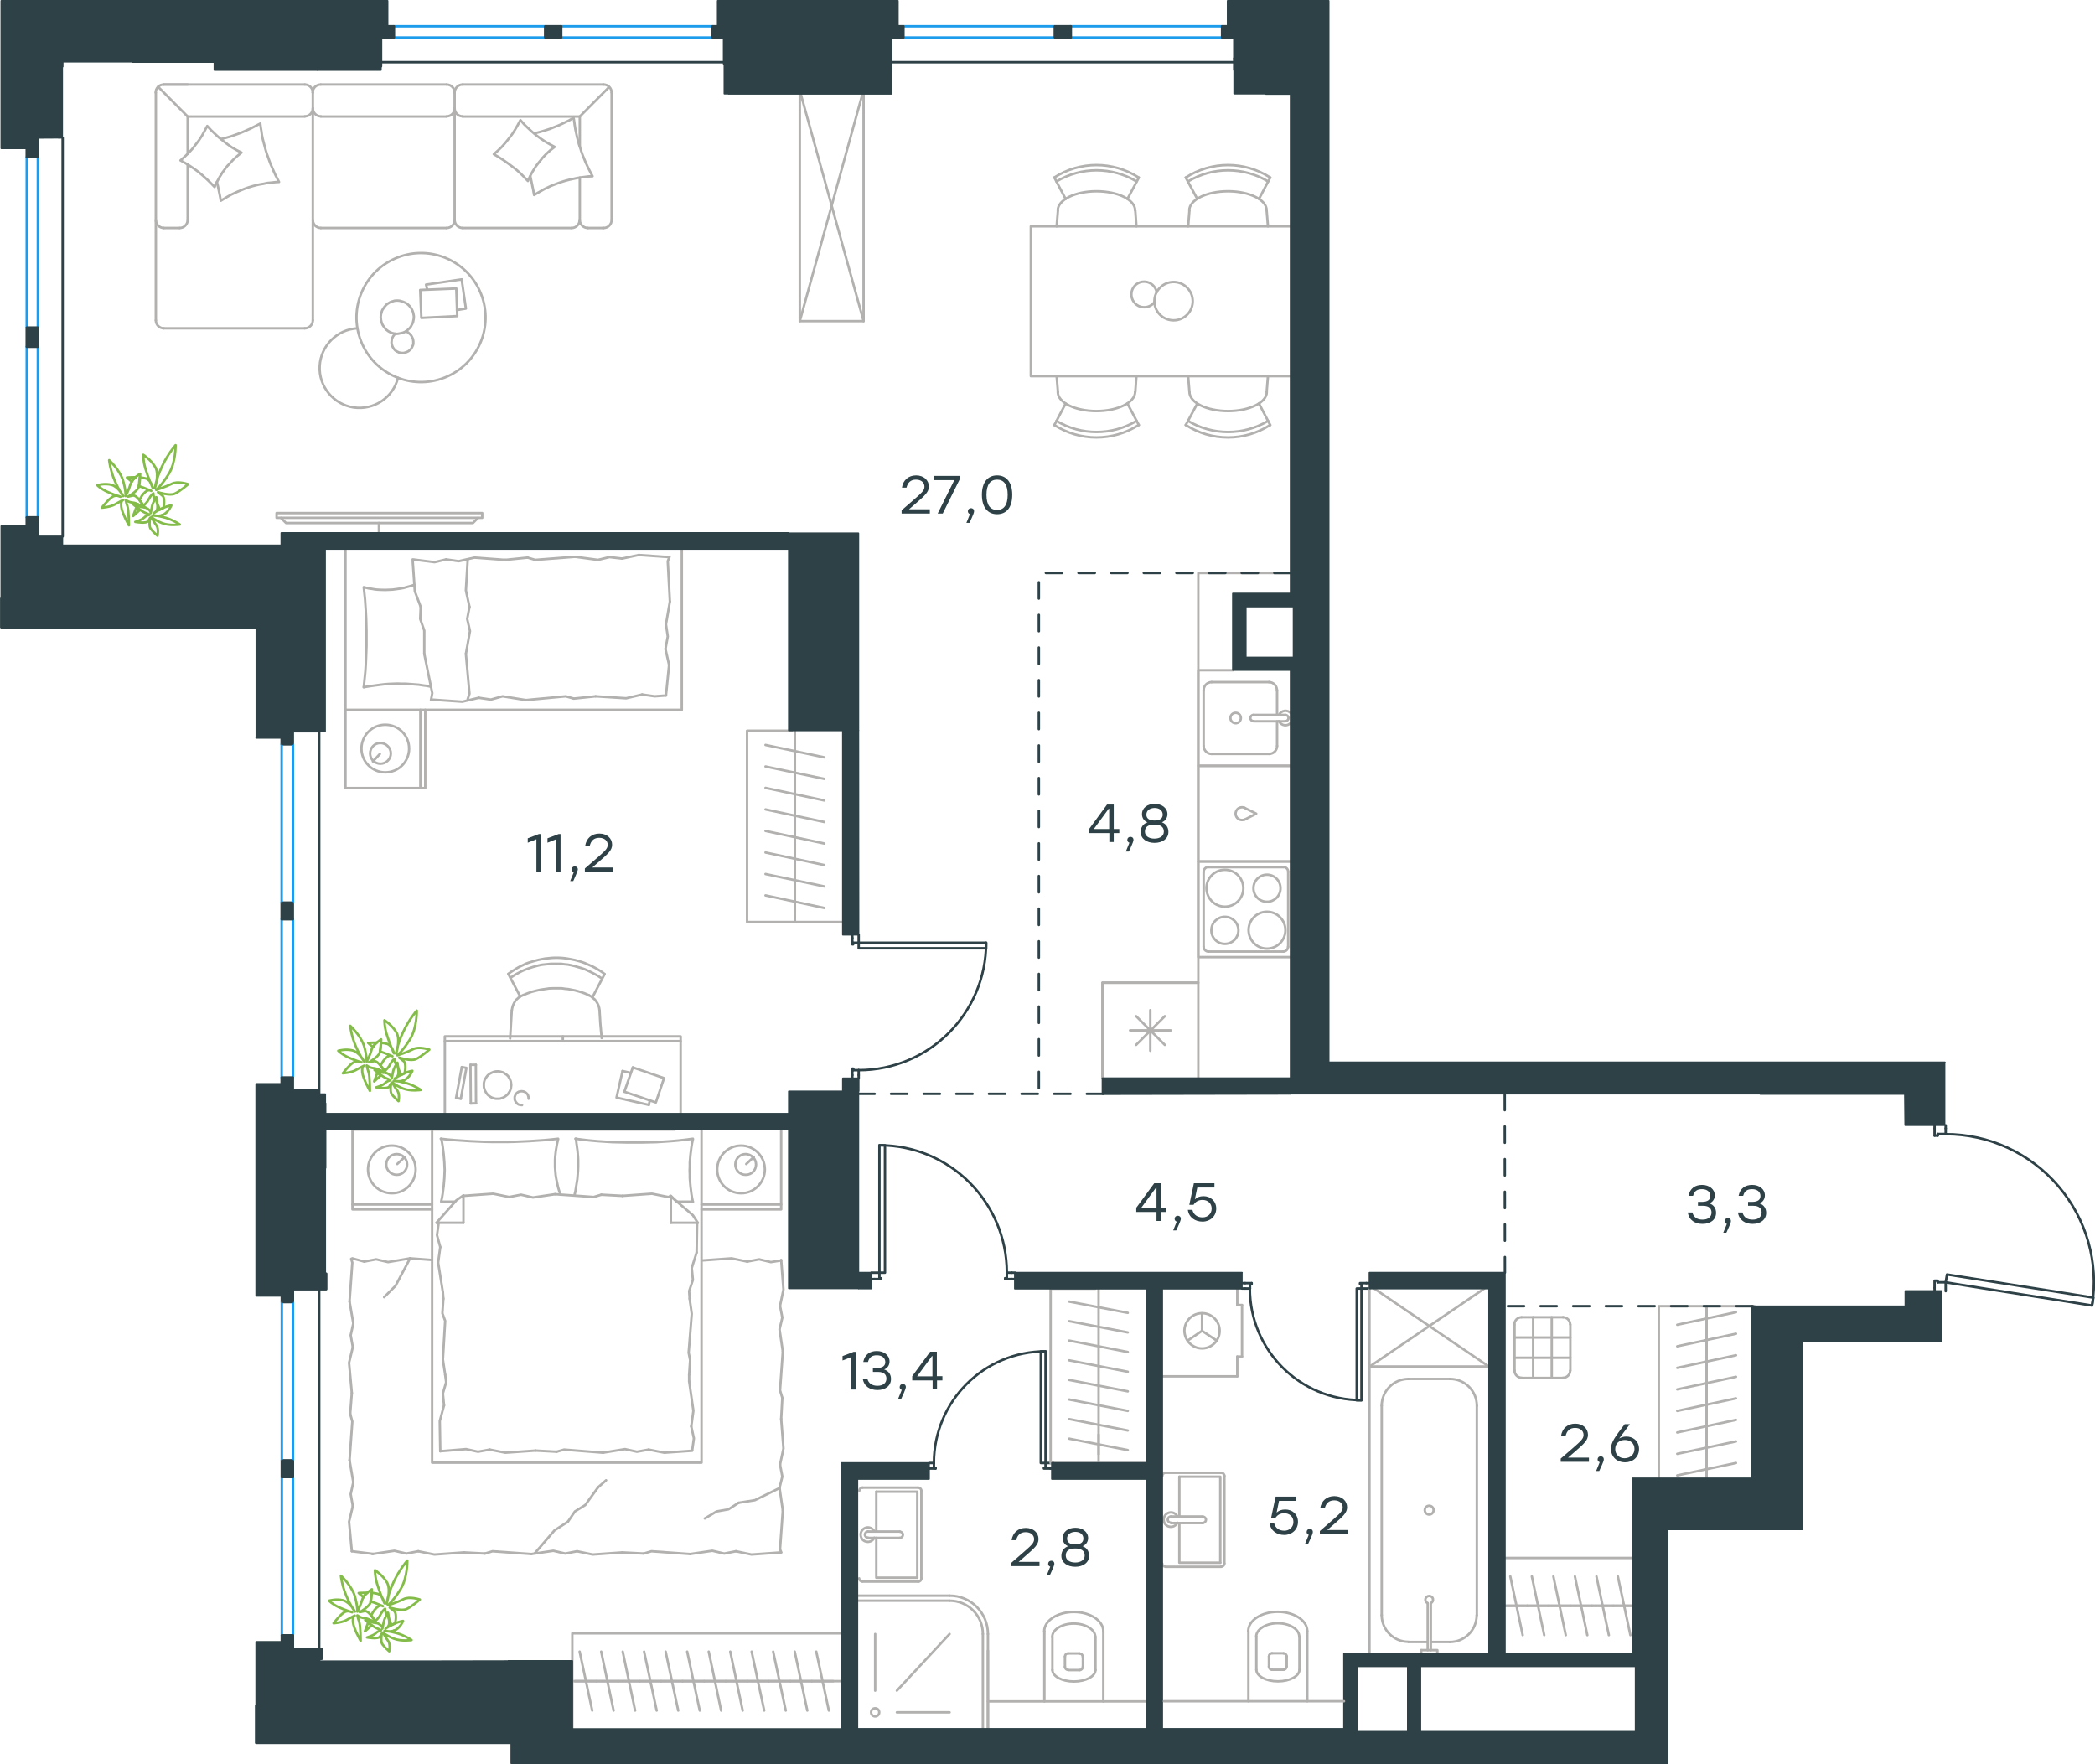 <?xml version="1.0" encoding="utf-8"?>
<!-- Generator: Adobe Illustrator 26.5.0, SVG Export Plug-In . SVG Version: 6.00 Build 0)  -->
<svg version="1.1" id="Слой_1" xmlns="http://www.w3.org/2000/svg" xmlns:xlink="http://www.w3.org/1999/xlink" x="0px" y="0px"
	 viewBox="0 0 1283.8 1081" style="enable-background:new 0 0 1283.8 1081;" xml:space="preserve">
<style type="text/css">
	.st0{fill:none;stroke:#2D4146;stroke-width:1.5;stroke-linecap:round;stroke-linejoin:round;stroke-miterlimit:22.926;}
	.st1{fill:none;stroke:#B2B1B0;stroke-width:1.5;stroke-linecap:round;stroke-linejoin:round;stroke-miterlimit:22.926;}
	.st2{fill:none;stroke:#1D9CEB;stroke-width:1.5;stroke-linecap:round;stroke-linejoin:round;stroke-miterlimit:22.926;}
	
		.st3{fill:none;stroke:#2D4146;stroke-width:1.5;stroke-linecap:round;stroke-linejoin:round;stroke-miterlimit:22.926;stroke-dasharray:10,10,0,0,0,0;}
	.st4{fill:#2D4146;}
	
		.st5{fill-rule:evenodd;clip-rule:evenodd;fill:#2D4146;stroke:#2D4146;stroke-linecap:round;stroke-linejoin:round;stroke-miterlimit:10;}
	.st6{fill:none;stroke:#84BC4A;stroke-width:1.5;stroke-linecap:round;stroke-linejoin:round;stroke-miterlimit:22.926;}
</style>
<line class="st0" x1="763" y1="789.6" x2="761.1" y2="789.6"/>
<polyline class="st0" points="839.2,789.6 837.3,789.6 834.3,789.6 "/>
<line class="st0" x1="766" y1="789.6" x2="763" y2="789.6"/>
<path class="st0" d="M765.9,789.6c0,37.8,30.6,68.4,68.4,68.4"/>
<line class="st0" x1="763" y1="786.3" x2="767" y2="786.3"/>
<line class="st0" x1="837.3" y1="786.3" x2="839.2" y2="786.3"/>
<line class="st0" x1="834.3" y1="789.6" x2="834.3" y2="786.8"/>
<polyline class="st0" points="837.3,786.3 833.4,786.3 833.4,786.8 834.3,786.8 "/>
<line class="st0" x1="766" y1="786.8" x2="767" y2="786.8"/>
<line class="st0" x1="761.1" y1="786.3" x2="763" y2="786.3"/>
<line class="st0" x1="766" y1="789.6" x2="766" y2="786.8"/>
<line class="st0" x1="767" y1="786.8" x2="767" y2="786.3"/>
<polygon class="st0" points="834.3,858.1 831.4,858.1 831.4,836.6 831.4,789.6 834.3,789.6 834.3,811.2 "/>
<line class="st0" x1="620" y1="779.9" x2="621.9" y2="779.9"/>
<polyline class="st0" points="534,779.9 536,779.9 538.9,779.9 "/>
<line class="st0" x1="617" y1="779.9" x2="620" y2="779.9"/>
<path class="st0" d="M617,779.9c0-43.2-35-78.1-78.1-78.1"/>
<line class="st0" x1="620" y1="783.8" x2="616" y2="783.8"/>
<line class="st0" x1="536" y1="783.8" x2="534" y2="783.8"/>
<line class="st0" x1="538.9" y1="779.9" x2="538.9" y2="783.3"/>
<polyline class="st0" points="536,783.8 539.9,783.8 539.9,783.3 538.9,783.3 "/>
<line class="st0" x1="617" y1="783.3" x2="616" y2="783.3"/>
<line class="st0" x1="621.9" y1="783.8" x2="620" y2="783.8"/>
<line class="st0" x1="617" y1="779.9" x2="617" y2="783.3"/>
<line class="st0" x1="616" y1="783.3" x2="616" y2="783.8"/>
<polygon class="st0" points="538.9,701.8 542.3,701.8 542.3,723.1 542.3,779.9 538.9,779.9 538.9,758.4 "/>
<line class="st0" x1="1192.3" y1="691.5" x2="1192.3" y2="689.6"/>
<polyline class="st0" points="1192.3,791.2 1192.3,789.2 1192.3,785.8 "/>
<line class="st0" x1="1192.3" y1="694.9" x2="1192.3" y2="691.5"/>
<path class="st0" d="M1282,800c4.2-26.2-3.4-53-20.7-73.2c-17.3-20.2-42.5-31.8-69.1-31.8"/>
<line class="st0" x1="1185.5" y1="691.5" x2="1185.5" y2="695.9"/>
<line class="st0" x1="1185.5" y1="789.2" x2="1185.5" y2="791.2"/>
<line class="st0" x1="1192.3" y1="785.8" x2="1187.4" y2="785.8"/>
<polyline class="st0" points="1185.5,789.2 1185.5,784.8 1187.4,784.8 1187.4,785.8 "/>
<line class="st0" x1="1187.4" y1="694.9" x2="1187.4" y2="695.9"/>
<line class="st0" x1="1185.5" y1="689.6" x2="1185.5" y2="691.5"/>
<line class="st0" x1="1192.3" y1="694.9" x2="1187.4" y2="694.9"/>
<line class="st0" x1="1187.4" y1="695.9" x2="1185.5" y2="695.9"/>
<polygon class="st0" points="1213.5,789.2 1282,800 1282.8,795.2 1261.6,791.8 1193.1,781 1192.3,785.8 "/>
<line class="st1" x1="782.6" y1="457.1" x2="782.6" y2="442"/>
<path class="st1" d="M757.2,443.2c1.8,0,3.2-1.4,3.2-3.2c0-1.8-1.4-3.2-3.2-3.2c-1.8,0-3.2,1.4-3.2,3.2
	C754,441.7,755.4,443.2,757.2,443.2"/>
<path class="st1" d="M768.1,438.1c-1.1,0-1.9,0.9-1.9,1.9c0,1.1,0.9,1.9,1.9,1.9"/>
<line class="st1" x1="787.7" y1="442" x2="768.2" y2="442"/>
<path class="st1" d="M787.7,441.9c1.1,0,1.9-0.9,1.9-1.9c0-1.1-0.9-1.9-1.9-1.9"/>
<line class="st1" x1="787.7" y1="438.1" x2="768.2" y2="438.1"/>
<path class="st1" d="M783.7,441.9c0.7,1.3,1.9,2.3,3.4,2.5c1.5,0.2,3-0.4,3.9-1.5"/>
<path class="st1" d="M791.1,437.1c-1-1.1-2.5-1.7-3.9-1.5c-1.5,0.2-2.8,1.1-3.4,2.5"/>
<path class="st1" d="M777.7,462c2.7,0,4.9-2.2,4.9-4.9"/>
<path class="st1" d="M782.5,422.9c0-2.7-2.2-4.9-4.9-4.9"/>
<path class="st1" d="M737.6,457.1c0,2.7,2.2,4.9,4.9,4.9"/>
<path class="st1" d="M742.5,418c-2.7,0-4.9,2.2-4.9,4.9"/>
<line class="st1" x1="777.7" y1="462" x2="742.5" y2="462"/>
<line class="st1" x1="737.6" y1="457.1" x2="737.6" y2="422.9"/>
<line class="st1" x1="742.5" y1="418" x2="777.7" y2="418"/>
<line class="st1" x1="782.6" y1="422.9" x2="782.6" y2="438.1"/>
<polyline class="st1" points="790.9,469.3 734.3,469.3 734.3,410.7 755.7,410.7 "/>
<line class="st1" x1="713.8" y1="622.7" x2="696.2" y2="640.3"/>
<line class="st1" x1="696.2" y1="622.7" x2="713.8" y2="640.3"/>
<line class="st1" x1="717.4" y1="631.4" x2="692.5" y2="631.4"/>
<line class="st1" x1="704.9" y1="619" x2="704.9" y2="643.9"/>
<polyline class="st1" points="675.6,660.8 675.6,602.2 734.3,602.2 734.3,660.8 "/>
<path class="st1" d="M750.6,555.6c6.2,0,11.3-5,11.3-11.3c0-6.2-5-11.3-11.3-11.3c-6.2,0-11.3,5-11.3,11.3
	C739.4,550.5,744.4,555.6,750.6,555.6"/>
<path class="st1" d="M750.6,578.4c4.6,0,8.3-3.7,8.3-8.3c0-4.6-3.7-8.3-8.3-8.3c-4.6,0-8.3,3.7-8.3,8.3
	C742.3,574.7,746,578.4,750.6,578.4"/>
<path class="st1" d="M776.4,581.3c6.2,0,11.3-5,11.3-11.3c0-6.2-5-11.3-11.3-11.3c-6.2,0-11.3,5-11.3,11.3
	C765.2,576.3,770.2,581.3,776.4,581.3"/>
<path class="st1" d="M776.4,552.6c4.6,0,8.3-3.7,8.3-8.3c0-4.6-3.7-8.3-8.3-8.3c-4.6,0-8.3,3.7-8.3,8.3
	C768.1,548.9,771.8,552.6,776.4,552.6"/>
<path class="st1" d="M737.6,580.2c0,1.6,1.3,2.9,2.9,2.9"/>
<path class="st1" d="M740.5,531.3c-1.6,0-2.9,1.3-2.9,2.9"/>
<path class="st1" d="M786.4,583.1c1.6,0,2.9-1.3,2.9-2.9"/>
<path class="st1" d="M789.4,534.2c0-1.6-1.3-2.9-2.9-2.9"/>
<line class="st1" x1="737.6" y1="580.2" x2="737.6" y2="534.2"/>
<line class="st1" x1="786.5" y1="583.1" x2="740.6" y2="583.1"/>
<line class="st1" x1="789.4" y1="534.2" x2="789.4" y2="580.2"/>
<line class="st1" x1="740.6" y1="531.4" x2="786.5" y2="531.4"/>
<polyline class="st1" points="790.9,586.5 734.3,586.5 734.3,527.9 790.9,527.9 "/>
<polyline class="st1" points="675.6,660.8 675.6,602.2 734.3,602.2 734.3,351.1 790.9,351.1 "/>
<path class="st1" d="M762.7,495c-1.6-0.7-3.6-0.3-4.7,1.2c-1.1,1.4-1.1,3.4,0,4.8c1.1,1.4,3,1.9,4.7,1.2"/>
<polyline class="st1" points="762.8,495.1 769.8,498.6 762.8,502.2 "/>
<polyline class="st1" points="790.9,469.3 734.3,469.3 734.3,527.9 790.9,527.9 "/>
<line class="st1" x1="1045.8" y1="905.9" x2="1045.8" y2="893.7"/>
<line class="st1" x1="1063.8" y1="896.5" x2="1027.8" y2="904.1"/>
<line class="st1" x1="1045.8" y1="893.7" x2="1045.8" y2="880.5"/>
<line class="st1" x1="1063.8" y1="883.3" x2="1027.8" y2="890.9"/>
<line class="st1" x1="1045.8" y1="905.9" x2="1045.8" y2="800.4"/>
<line class="st1" x1="1045.8" y1="880.5" x2="1045.8" y2="867.3"/>
<line class="st1" x1="1063.8" y1="870.1" x2="1027.8" y2="877.8"/>
<line class="st1" x1="1045.8" y1="867.3" x2="1045.8" y2="854.1"/>
<line class="st1" x1="1063.8" y1="856.9" x2="1027.8" y2="864.6"/>
<line class="st1" x1="1045.8" y1="854.1" x2="1045.8" y2="840.9"/>
<line class="st1" x1="1063.8" y1="843.7" x2="1027.8" y2="851.4"/>
<line class="st1" x1="1045.8" y1="840.9" x2="1045.8" y2="827.8"/>
<line class="st1" x1="1063.8" y1="830.5" x2="1027.8" y2="838.2"/>
<line class="st1" x1="1045.8" y1="827.8" x2="1045.8" y2="814.6"/>
<line class="st1" x1="1063.8" y1="817.3" x2="1027.8" y2="825"/>
<line class="st1" x1="1045.8" y1="814.6" x2="1045.8" y2="801.4"/>
<line class="st1" x1="1063.8" y1="804.1" x2="1027.8" y2="811.8"/>
<line class="st1" x1="1075.1" y1="800.4" x2="1073.3" y2="800.4"/>
<polyline class="st1" points="1073.1,800.4 1016.5,800.4 1016.5,905.9 "/>
<path class="st1" d="M962.2,811.6c0-2.4-2-4.4-4.4-4.4"/>
<path class="st1" d="M957.8,844.3c2.4,0,4.4-2,4.4-4.4"/>
<path class="st1" d="M928.1,839.9c0,2.4,2,4.4,4.4,4.4"/>
<path class="st1" d="M932.4,807.2c-2.4,0-4.4,2-4.4,4.4"/>
<line class="st1" x1="928.1" y1="832" x2="962.3" y2="832"/>
<line class="st1" x1="928.1" y1="819.6" x2="962.3" y2="819.6"/>
<line class="st1" x1="939.5" y1="807.2" x2="939.5" y2="844.4"/>
<line class="st1" x1="950.9" y1="807.2" x2="950.9" y2="844.4"/>
<line class="st1" x1="932.5" y1="844.4" x2="957.9" y2="844.4"/>
<line class="st1" x1="962.3" y1="839.9" x2="962.3" y2="811.6"/>
<line class="st1" x1="957.9" y1="807.2" x2="932.5" y2="807.2"/>
<line class="st1" x1="928.1" y1="811.6" x2="928.1" y2="839.9"/>
<line class="st1" x1="232.2" y1="320.5" x2="232.2" y2="326.6"/>
<polyline class="st1" points="292.9,317.4 289.8,320.5 175.3,320.5 172.2,317.4 "/>
<rect x="169.5" y="314.4" class="st1" width="126" height="2.9"/>
<path class="st1" d="M696.5,111.2c-15.1-9.1-34-9.1-49.1,0"/>
<path class="st1" d="M697.8,108.8c-15.8-10.2-36-10.2-51.8,0"/>
<line class="st1" x1="690.9" y1="121.9" x2="697.9" y2="108.8"/>
<line class="st1" x1="653" y1="121.9" x2="646.1" y2="108.8"/>
<line class="st1" x1="648.3" y1="129" x2="647.5" y2="138.7"/>
<line class="st1" x1="695.7" y1="129" x2="696.4" y2="138.7"/>
<path class="st1" d="M695.6,128.9c0-6.5-10.6-11.7-23.7-11.7c-13.1,0-23.7,5.3-23.7,11.7"/>
<path class="st1" d="M647.4,257.9c15.1,9.1,34,9.1,49.1,0"/>
<path class="st1" d="M646,260.4c15.8,10.2,36,10.2,51.8,0"/>
<line class="st1" x1="690.9" y1="247.3" x2="697.9" y2="260.5"/>
<line class="st1" x1="653" y1="247.3" x2="646.1" y2="260.5"/>
<line class="st1" x1="648.3" y1="240.3" x2="647.5" y2="230.5"/>
<line class="st1" x1="695.7" y1="240.3" x2="696.4" y2="230.5"/>
<path class="st1" d="M648.2,240.2c0,6.5,10.6,11.7,23.7,11.7c13.1,0,23.7-5.3,23.7-11.7"/>
<path class="st1" d="M777.1,111.2c-15.1-9.1-34-9.1-49.1,0"/>
<path class="st1" d="M778.4,108.8c-15.8-10.2-36-10.2-51.8,0"/>
<line class="st1" x1="771.5" y1="121.9" x2="778.4" y2="108.8"/>
<line class="st1" x1="733.7" y1="121.9" x2="726.6" y2="108.8"/>
<line class="st1" x1="728.9" y1="129" x2="728.1" y2="138.7"/>
<line class="st1" x1="776.2" y1="129" x2="777" y2="138.7"/>
<path class="st1" d="M776.2,128.9c0-6.5-10.6-11.7-23.7-11.7c-13.1,0-23.7,5.3-23.7,11.7"/>
<path class="st1" d="M728,257.9c15.1,9.1,34,9.1,49.1,0"/>
<path class="st1" d="M726.6,260.4c15.8,10.2,36,10.2,51.8,0"/>
<line class="st1" x1="771.5" y1="247.3" x2="778.4" y2="260.5"/>
<line class="st1" x1="733.7" y1="247.3" x2="726.6" y2="260.5"/>
<line class="st1" x1="728.9" y1="240.3" x2="728.1" y2="230.5"/>
<line class="st1" x1="776.2" y1="240.3" x2="777" y2="230.5"/>
<path class="st1" d="M728.9,240.2c0,6.5,10.6,11.7,23.7,11.7c13.1,0,23.7-5.3,23.7-11.7"/>
<path class="st1" d="M708.8,179.1c-0.6-3.7-3.8-6.4-7.5-6.5c-3.7-0.1-7,2.4-7.8,6.1c-0.8,3.6,1,7.3,4.4,8.9c3.4,1.5,7.4,0.5,9.6-2.5
	"/>
<path class="st1" d="M707.4,184.6c0,6.5,5.3,11.7,11.8,11.7c6.5,0,11.7-5.3,11.7-11.7c0-6.5-5.3-11.8-11.7-11.8
	C712.7,172.8,707.4,178.1,707.4,184.6"/>
<polyline class="st1" points="790.9,230.5 631.7,230.5 631.7,138.7 790.9,138.7 "/>
<line class="st1" x1="529.2" y1="196.8" x2="490.7" y2="57.6"/>
<line class="st1" x1="528.5" y1="57.6" x2="490.1" y2="196.8"/>
<polyline class="st1" points="529.2,57.6 529.2,196.8 490.1,196.8 490.1,57.6 "/>
<line class="st1" x1="922.2" y1="984" x2="1000.4" y2="984"/>
<line class="st1" x1="922.7" y1="984" x2="935.9" y2="984"/>
<line class="st1" x1="933.1" y1="1002" x2="925.5" y2="966"/>
<line class="st1" x1="935.9" y1="984" x2="949.1" y2="984"/>
<line class="st1" x1="946.3" y1="1002" x2="938.7" y2="966"/>
<line class="st1" x1="949.1" y1="984" x2="962.3" y2="984"/>
<line class="st1" x1="959.5" y1="1002" x2="951.9" y2="966"/>
<line class="st1" x1="962.3" y1="984" x2="975.5" y2="984"/>
<line class="st1" x1="972.7" y1="1002" x2="965.1" y2="966"/>
<line class="st1" x1="975.5" y1="984" x2="988.7" y2="984"/>
<line class="st1" x1="985.9" y1="1002" x2="978.3" y2="966"/>
<line class="st1" x1="988.7" y1="984" x2="1000.4" y2="984"/>
<line class="st1" x1="999.1" y1="1002" x2="991.4" y2="966"/>
<line class="st1" x1="1000.4" y1="954.7" x2="922.2" y2="954.7"/>
<line class="st1" x1="758.2" y1="831.3" x2="761.1" y2="831.3"/>
<line class="st1" x1="758.2" y1="799.7" x2="761.1" y2="799.7"/>
<line class="st1" x1="758.2" y1="843.4" x2="758.2" y2="831.3"/>
<line class="st1" x1="758.2" y1="789.6" x2="758.2" y2="799.7"/>
<polyline class="st1" points="727.8,821.5 736.6,815.5 745.6,821.5 "/>
<line class="st1" x1="736.6" y1="815.5" x2="736.6" y2="804.8"/>
<path class="st1" d="M736.6,826.3c5.9,0,10.8-4.8,10.8-10.8c0-5.9-4.8-10.8-10.8-10.8c-5.9,0-10.8,4.8-10.8,10.8
	C725.9,821.5,730.7,826.3,736.6,826.3"/>
<line class="st1" x1="712.2" y1="843.4" x2="758.2" y2="843.4"/>
<line class="st1" x1="761.1" y1="831.3" x2="761.1" y2="799.7"/>
<path class="st1" d="M654.5,1013.2c-1.1,0-1.9,0.9-1.9,1.9"/>
<path class="st1" d="M663.5,1015.2c0-1.1-0.9-1.9-1.9-1.9"/>
<path class="st1" d="M652.6,1021.4c0,1.1,0.9,1.9,1.9,1.9"/>
<path class="st1" d="M661.6,1023.4c1.1,0,1.9-0.9,1.9-1.9"/>
<line class="st1" x1="652.6" y1="1021.4" x2="652.6" y2="1015.2"/>
<line class="st1" x1="654.6" y1="1013.2" x2="661.6" y2="1013.2"/>
<line class="st1" x1="663.6" y1="1015.2" x2="663.6" y2="1021.4"/>
<line class="st1" x1="661.6" y1="1023.4" x2="654.6" y2="1023.4"/>
<path class="st1" d="M644.9,1023.3c0,3.9,5.9,7.1,13.2,7.1c7.3,0,13.2-3.2,13.2-7.1"/>
<line class="st1" x1="644.9" y1="1003.1" x2="644.9" y2="1023.4"/>
<path class="st1" d="M671.2,1003.1c0-4.5-5.9-8.2-13.2-8.2c-7.3,0-13.2,3.7-13.2,8.2"/>
<line class="st1" x1="671.3" y1="1003.1" x2="671.3" y2="1023.4"/>
<path class="st1" d="M676.1,999.6c0-6.5-8.1-11.8-18.1-11.8c-10,0-18.1,5.3-18.1,11.8"/>
<line class="st1" x1="640" y1="999.6" x2="640" y2="1042.6"/>
<line class="st1" x1="676.1" y1="999.6" x2="676.1" y2="1042.6"/>
<line class="st1" x1="605.4" y1="1042.6" x2="702.8" y2="1042.6"/>
<line class="st1" x1="722.7" y1="929.3" x2="722.7" y2="904.9"/>
<polyline class="st1" points="722.7,933.3 722.7,957.6 747.8,957.6 "/>
<polyline class="st1" points="747.8,957.6 747.8,904.9 722.7,904.9 "/>
<path class="st1" d="M750.3,904.4c0-1.1-0.9-1.9-1.9-1.9"/>
<path class="st1" d="M748.4,960c1.1,0,1.9-0.9,1.9-1.9"/>
<path class="st1" d="M714.2,902.5c-1.1,0-1.9,0.9-1.9,1.9"/>
<path class="st1" d="M712.2,958.1c0,1.1,0.9,1.9,1.9,1.9"/>
<path class="st1" d="M737.1,933.2c1.1,0,1.9-0.9,1.9-1.9c0-1.1-0.9-1.9-1.9-1.9"/>
<line class="st1" x1="717.6" y1="929.3" x2="737.1" y2="929.3"/>
<path class="st1" d="M717.5,929.3c-1.1,0-1.9,0.9-1.9,1.9c0,1.1,0.9,1.9,1.9,1.9"/>
<line class="st1" x1="717.6" y1="933.3" x2="737.1" y2="933.3"/>
<path class="st1" d="M721.5,929.3c-0.9-1.9-3-2.9-5-2.4c-2,0.5-3.4,2.3-3.4,4.3c0,2.1,1.4,3.9,3.4,4.3c2,0.5,4.1-0.5,5-2.4"/>
<line class="st1" x1="714.2" y1="902.5" x2="748.4" y2="902.5"/>
<line class="st1" x1="750.3" y1="904.4" x2="750.3" y2="958.1"/>
<line class="st1" x1="748.4" y1="960.1" x2="714.2" y2="960.1"/>
<line class="st1" x1="888.5" y1="1006.2" x2="876.8" y2="1006.2"/>
<path class="st1" d="M876.8,982.4c1-0.5,1.5-1.5,1.3-2.6c-0.2-1.1-1.2-1.8-2.3-1.8c-1.1,0-2,0.7-2.3,1.8c-0.2,1.1,0.3,2.1,1.3,2.6"
	/>
<line class="st1" x1="876.8" y1="1011.2" x2="876.8" y2="982.4"/>
<line class="st1" x1="874.9" y1="1011.2" x2="874.9" y2="982.4"/>
<line class="st1" x1="870.9" y1="1011.2" x2="870.9" y2="1013.3"/>
<polyline class="st1" points="870.9,1011.2 880.8,1011.2 880.8,1013.3 "/>
<path class="st1" d="M875.8,928.1c1.5,0,2.7-1.2,2.7-2.7c0-1.5-1.2-2.7-2.7-2.7c-1.5,0-2.7,1.2-2.7,2.7
	C873.1,926.9,874.3,928.1,875.8,928.1"/>
<path class="st1" d="M888.5,1006.2c9.1,0,16.4-7.4,16.4-16.4"/>
<path class="st1" d="M846.7,989.7c0,9.1,7.4,16.4,16.4,16.4"/>
<path class="st1" d="M905,861.4c0-9.1-7.4-16.4-16.4-16.4"/>
<path class="st1" d="M863.1,845c-9.1,0-16.4,7.4-16.4,16.4"/>
<line class="st1" x1="863.1" y1="1006.2" x2="874.9" y2="1006.2"/>
<line class="st1" x1="905" y1="989.8" x2="905" y2="861.4"/>
<line class="st1" x1="888.5" y1="845" x2="863.1" y2="845"/>
<line class="st1" x1="846.7" y1="861.4" x2="846.7" y2="989.8"/>
<polyline class="st1" points="912.5,837.5 839.2,837.5 839.2,1013.3 "/>
<line class="st1" x1="839.2" y1="837.5" x2="909.6" y2="789.6"/>
<polyline class="st1" points="839.2,789.6 839.2,837.5 912.5,837.5 842.1,789.6 "/>
<line class="st1" x1="427.2" y1="749.3" x2="426.9" y2="767.5"/>
<polyline class="st1" points="477.8,911.8 462.6,919.3 452.6,920.9 "/>
<polyline class="st1" points="452.6,920.9 446.4,924.9 439.1,926.2 431.9,930.5 "/>
<polyline class="st1" points="251.3,771.1 242.4,787.9 235.4,794.9 "/>
<polyline class="st1" points="327.9,951.6 339.8,937.8 348,932.5 "/>
<line class="st1" x1="366.5" y1="911.4" x2="371.4" y2="907.1"/>
<polyline class="st1" points="348,932.5 352.3,926.2 358.6,922.3 366.5,911.4 "/>
<line class="st1" x1="215.9" y1="771.1" x2="223.2" y2="773.1"/>
<line class="st1" x1="251.3" y1="771.1" x2="264.8" y2="772.1"/>
<polyline class="st1" points="223.2,773.1 230.5,771.7 237.8,773.4 251.3,771.1 "/>
<polyline class="st1" points="215.6,853.6 213.9,835.1 216.2,825.5 "/>
<polyline class="st1" points="214.2,797.5 215.9,773.7 215.2,771.4 "/>
<polyline class="st1" points="216.2,825.5 214.9,818.2 216.5,811 214.2,797.5 "/>
<polyline class="st1" points="215.6,950.6 213.9,932.5 216.2,922.9 "/>
<polyline class="st1" points="214.2,894.8 215.9,871.1 214.6,866.4 "/>
<polyline class="st1" points="216.2,922.9 214.9,915.6 216.5,908.3 214.2,894.8 "/>
<line class="st1" x1="214.6" y1="866.4" x2="215.6" y2="853.6"/>
<polyline class="st1" points="284.3,951.3 266.2,952.6 256.3,950.6 "/>
<polyline class="st1" points="256.3,950.6 249,952 241.7,950.3 228.2,952.3 "/>
<line class="st1" x1="228.6" y1="952.2" x2="215.6" y2="950.6"/>
<polyline class="st1" points="381.4,951.3 363.2,952.6 353.6,950.6 "/>
<polyline class="st1" points="325.6,952.3 301.8,950.6 297.2,952 "/>
<polyline class="st1" points="353.6,950.6 346.4,952 339.1,950.3 325.6,952.3 "/>
<line class="st1" x1="297.2" y1="952" x2="284.3" y2="951.3"/>
<polyline class="st1" points="478.7,951.3 460.5,952.6 451,950.6 "/>
<polyline class="st1" points="422.9,952.3 399.2,950.6 394.5,952 "/>
<polyline class="st1" points="451,950.6 443.8,952 436.5,950.3 422.9,952.3 "/>
<line class="st1" x1="394.5" y1="952" x2="381.4" y2="951.3"/>
<polyline class="st1" points="478.7,869.5 480.1,887.6 478,897.5 "/>
<polyline class="st1" points="479.7,925.6 478,949.3 478.7,951.3 "/>
<polyline class="st1" points="478,897.5 479.4,904.8 477.7,911.7 479.7,925.6 "/>
<polyline class="st1" points="478.7,772.1 480.1,790.2 478,800.2 "/>
<polyline class="st1" points="479.7,828.2 478,852 479.4,856.6 "/>
<polyline class="st1" points="478,800.2 479.4,807.4 477.7,814.6 479.7,828.2 "/>
<line class="st1" x1="479.4" y1="856.6" x2="478.7" y2="869.5"/>
<polyline class="st1" points="430.2,772.4 448.3,771.1 457.9,773.1 "/>
<polyline class="st1" points="457.9,773.1 465.2,771.7 472.4,773.4 478.7,772.4 "/>
<polyline class="st1" points="381.4,732.8 399.5,731.5 409.4,733.5 411.1,733.2 "/>
<polyline class="st1" points="284,732.8 302.2,731.5 312,733.5 "/>
<polyline class="st1" points="340.1,731.8 363.8,733.5 368.5,732.1 "/>
<polyline class="st1" points="312,733.5 319.3,732.1 326.6,733.8 340.1,731.8 "/>
<line class="st1" x1="368.5" y1="732.1" x2="381.4" y2="732.8"/>
<polyline class="st1" points="424.6,736.4 424.1,734.1 423.7,731.7 423.4,729.3 423.1,726.8 422.9,724.4 422.7,722 422.7,719.7 
	422.6,717.3 422.7,714.9 422.7,712.4 422.9,710 423.1,707.6 423.4,705.2 423.7,702.9 424.1,700.5 424.6,698.2 "/>
<polyline class="st1" points="424.6,697.8 420.2,698.4 415.7,698.9 411.2,699.3 406.7,699.6 402.2,699.9 397.7,700 393.2,700.1 
	388.6,700.1 384.1,700.1 379.7,700 375.1,699.9 370.6,699.6 366.1,699.3 361.6,698.9 357.1,698.4 352.6,697.8 "/>
<polyline class="st1" points="271.4,791.9 268.5,773.7 269.8,764.2 "/>
<polyline class="st1" points="269.8,764.2 267.8,756.9 268.8,749.6 268.8,749 "/>
<line class="st1" x1="271.7" y1="795.8" x2="271.4" y2="791.9"/>
<polyline class="st1" points="272.8,842.4 271.4,833.1 272.8,809.4 271.1,804.8 271.7,795.8 "/>
<polyline class="st1" points="269.8,889.3 269.5,870.8 272.1,861.2 "/>
<polyline class="st1" points="272.1,861.2 271.4,853.9 273.4,847 272.8,842.4 "/>
<polyline class="st1" points="422.3,846.4 424.9,864.5 423.6,874.1 "/>
<polyline class="st1" points="423.6,874.1 425.2,881.4 424.2,888.6 "/>
<line class="st1" x1="422.3" y1="842.4" x2="422.3" y2="846.4"/>
<polyline class="st1" points="422.6,795.8 423.9,805.1 422,828.9 422.9,833.5 422.3,842.4 "/>
<line class="st1" x1="426.9" y1="767.5" x2="423.9" y2="777"/>
<polyline class="st1" points="423.9,777 424.6,784.3 422.3,791.2 422.6,795.8 "/>
<polyline class="st1" points="352.9,697.8 353.4,701.6 353.9,705.2 354.2,708.8 354.3,710.6 354.3,712.3 354.3,714.9 354.2,717.5 
	354,720 353.8,722.5 353.4,725 353,727.5 352.6,730 352,732.5 "/>
<polyline class="st1" points="270.4,697.8 270.9,700.2 271.3,702.6 271.6,705 271.9,707.4 272.1,709.8 272.3,712.2 272.4,714.6 
	272.5,717 272.4,719.4 272.3,721.9 272.1,724.3 271.9,726.7 271.6,729 271.3,731.4 270.9,733.8 270.4,736.1 "/>
<polyline class="st1" points="343.5,732.1 342.6,729.6 341.9,727.2 341.4,724.8 340.9,722.5 340.5,720.1 340.3,717.7 340.1,715.2 
	340.1,712.7 340.1,710.8 340.2,709 340.4,707.1 340.6,705.3 340.9,703.5 341.2,701.7 341.6,699.9 342,698.2 "/>
<polyline class="st1" points="342,697.8 337.6,698.3 333.2,698.7 328.7,699 324.2,699.3 319.7,699.5 315.2,699.7 310.7,699.8 
	306.1,699.8 301.6,699.8 297.1,699.7 292.6,699.5 288.1,699.3 283.6,699 279.1,698.7 274.6,698.3 270.1,697.8 "/>
<polyline class="st1" points="328.2,888.9 309.7,890.2 300.1,888.3 "/>
<polyline class="st1" points="300.1,888.3 292.9,889.6 285.6,888 269.8,889.3 "/>
<polyline class="st1" points="424.2,889 407.1,890.2 397.5,888.3 "/>
<polyline class="st1" points="369.5,890.2 345.7,888.3 341.1,889.6 "/>
<polyline class="st1" points="397.5,888.3 390.3,889.6 383,888 369.5,890.2 "/>
<line class="st1" x1="341.1" y1="889.6" x2="328.2" y2="888.9"/>
<line class="st1" x1="267.5" y1="749.3" x2="284" y2="749.3"/>
<polyline class="st1" points="410.7,732.8 424.6,744.7 427.6,749.3 "/>
<line class="st1" x1="284" y1="732.8" x2="284" y2="749.3"/>
<line class="st1" x1="424.6" y1="736.4" x2="415" y2="736.4"/>
<polyline class="st1" points="267.5,749.3 279.7,735.5 284,732.5 "/>
<line class="st1" x1="427.6" y1="749.3" x2="411.1" y2="749.3"/>
<polyline class="st1" points="414.7,736.4 411.1,732.8 411.1,749.3 "/>
<line class="st1" x1="278.8" y1="736.4" x2="270.4" y2="736.4"/>
<line class="st1" x1="457.3" y1="713.3" x2="461.9" y2="709"/>
<path class="st1" d="M463.3,713.6c0-3.5-2.9-6.4-6.4-6.4c-3.5,0-6.3,2.8-6.3,6.4c0,3.5,2.8,6.3,6.3,6.3
	C460.5,720,463.3,717.1,463.3,713.6"/>
<path class="st1" d="M468.7,716.6c0-8.1-6.6-14.6-14.6-14.6c-8.1,0-14.6,6.6-14.6,14.6c0,8.1,6.5,14.6,14.6,14.6
	C462.1,731.3,468.7,724.7,468.7,716.6"/>
<line class="st1" x1="243.4" y1="713.3" x2="248" y2="709"/>
<path class="st1" d="M249.5,713.6c0-3.5-2.8-6.4-6.4-6.4c-3.5,0-6.4,2.8-6.4,6.4c0,3.5,2.9,6.3,6.4,6.3
	C246.6,720,249.5,717.1,249.5,713.6"/>
<path class="st1" d="M254.7,716.6c0-8.1-6.6-14.6-14.6-14.6c-8.1,0-14.6,6.6-14.6,14.6c0,8.1,6.5,14.6,14.6,14.6
	C248.2,731.3,254.7,724.7,254.7,716.6"/>
<line class="st1" x1="429.9" y1="738.1" x2="478.7" y2="738.1"/>
<line class="st1" x1="216" y1="738.1" x2="264.8" y2="738.1"/>
<polyline class="st1" points="478.7,692.2 478.7,741.1 429.9,741.1 "/>
<polyline class="st1" points="264.8,692.2 216,692.2 216,741.1 264.8,741.1 "/>
<polyline class="st1" points="429.9,692.2 429.9,896.3 264.8,896.3 264.8,692.2 413.6,692.2 "/>
<line class="st2" x1="553.6" y1="16.1" x2="646.4" y2="16.1"/>
<line class="st2" x1="553.8" y1="23" x2="646.4" y2="23"/>
<line class="st0" x1="543.5" y1="38.1" x2="758.7" y2="38.1"/>
<rect x="543.8" y="16.1" class="st0" width="9.8" height="6.8"/>
<line class="st2" x1="655.7" y1="16.1" x2="748.9" y2="16.1"/>
<line class="st2" x1="655.7" y1="23" x2="748.7" y2="23"/>
<rect x="646.4" y="16.1" class="st0" width="9.8" height="6.8"/>
<rect x="748.9" y="16.1" class="st0" width="9.8" height="6.8"/>
<rect x="541.3" y="19.5" class="st0" width="4.7" height="23"/>
<rect x="756.4" y="9.1" class="st0" width="12.5" height="33.7"/>
<rect x="541.3" y="19.5" class="st0" width="4.7" height="23"/>
<line class="st2" x1="241.3" y1="16.1" x2="334.1" y2="16.1"/>
<line class="st2" x1="241.6" y1="23" x2="334.1" y2="23"/>
<line class="st0" x1="231.2" y1="38.1" x2="446.4" y2="38.1"/>
<rect x="231.6" y="16.1" class="st0" width="9.8" height="6.8"/>
<line class="st2" x1="343.4" y1="16.1" x2="436.7" y2="16.1"/>
<line class="st2" x1="343.4" y1="23" x2="436.5" y2="23"/>
<rect x="334.1" y="16.1" class="st0" width="9.8" height="6.8"/>
<rect x="436.7" y="16.1" class="st0" width="9.8" height="6.8"/>
<rect x="443.7" y="21.1" class="st0" width="7.2" height="17.9"/>
<rect x="226.3" y="22.7" class="st0" width="7.2" height="17.9"/>
<line class="st2" x1="16.4" y1="317" x2="16.4" y2="212.4"/>
<line class="st2" x1="23.2" y1="317" x2="23.2" y2="212.4"/>
<line class="st0" x1="38.4" y1="328.7" x2="38.4" y2="84.5"/>
<rect x="16.4" y="317" class="st0" width="6.8" height="11.7"/>
<line class="st2" x1="16.4" y1="200.8" x2="16.4" y2="96.2"/>
<line class="st2" x1="23.2" y1="200.8" x2="23.2" y2="96.4"/>
<rect x="16.4" y="84.5" class="st0" width="6.8" height="11.7"/>
<rect x="16.4" y="200.8" class="st0" width="6.8" height="11.7"/>
<line class="st2" x1="172.6" y1="660.3" x2="172.6" y2="563.3"/>
<line class="st2" x1="179.5" y1="660.1" x2="179.5" y2="563.3"/>
<rect x="172.6" y="660.3" class="st0" width="6.8" height="10.2"/>
<rect x="172.6" y="553.1" class="st0" width="6.8" height="10.2"/>
<rect x="172.6" y="445.9" class="st0" width="6.8" height="10.2"/>
<line class="st2" x1="172.6" y1="456.1" x2="172.6" y2="553.1"/>
<line class="st2" x1="179.5" y1="456.3" x2="179.5" y2="553.1"/>
<line class="st0" x1="195.6" y1="437.3" x2="195.6" y2="681.5"/>
<rect x="172.6" y="668.3" class="st0" width="22" height="25.1"/>
<rect x="177.1" y="435.5" class="st0" width="17.5" height="12.6"/>
<line class="st2" x1="172.7" y1="1002.1" x2="172.7" y2="905.1"/>
<line class="st2" x1="179.5" y1="1001.9" x2="179.5" y2="905.1"/>
<rect x="172.7" y="1002.1" class="st0" width="6.8" height="10.2"/>
<rect x="172.7" y="894.9" class="st0" width="6.8" height="10.2"/>
<rect x="172.7" y="787.7" class="st0" width="6.8" height="10.2"/>
<line class="st2" x1="172.7" y1="797.9" x2="172.7" y2="894.9"/>
<line class="st2" x1="179.5" y1="798.1" x2="179.5" y2="894.9"/>
<line class="st0" x1="195.6" y1="779.2" x2="195.6" y2="1023.3"/>
<rect x="175.2" y="780.5" class="st0" width="24.7" height="9.5"/>
<rect x="175.8" y="1010.5" class="st0" width="21.3" height="6"/>
<rect x="157" y="1045.3" class="st0" width="159.7" height="22.7"/>
<rect x="0.8" y="366.8" class="st0" width="161.2" height="17.6"/>
<polyline class="st3" points="790.9,351.1 636.6,351.1 636.6,670.5 "/>
<line class="st3" x1="1074" y1="800.4" x2="922" y2="800.4"/>
<line class="st3" x1="526" y1="670.3" x2="676.2" y2="670.3"/>
<line class="st3" x1="922.1" y1="670.3" x2="922.2" y2="779.9"/>
<g>
	<path class="st4" d="M1051.6,743.2c0,4.2-3.4,6.8-8.3,6.8c-4.5,0-8.3-2.2-9-7h2.8c0.7,3.1,3.2,4.4,6.2,4.4c3.4,0,5.5-1.7,5.5-4.4
		c0-2.3-1.4-4.1-5.1-4.1h-3.2v-2.4h2.4c3.5,0,5.2-1.3,5.2-3.6c0-2.6-2.1-4.2-5.1-4.2c-2.8,0-4.7,1-5.5,4.1h-2.8
		c0.9-4.7,4.2-6.7,8.3-6.7c4.4,0,7.8,2.6,7.8,6.4c0,2.2-1.2,4.1-3.3,4.9C1050.1,738.3,1051.6,740.4,1051.6,743.2z"/>
	<path class="st4" d="M1057.9,755.4h-1.9l2.2-5.4c-0.8-0.2-1.3-0.9-1.3-1.7c0-1.1,0.8-1.9,1.9-1.9c0.8,0,1.9,0.4,1.9,1.9
		C1060.7,748.8,1060.6,749.6,1057.9,755.4z"/>
	<path class="st4" d="M1082.3,743.2c0,4.2-3.4,6.8-8.3,6.8c-4.5,0-8.3-2.2-9-7h2.8c0.7,3.1,3.2,4.4,6.2,4.4c3.4,0,5.5-1.7,5.5-4.4
		c0-2.3-1.4-4.1-5.1-4.1h-3.2v-2.4h2.4c3.5,0,5.2-1.3,5.2-3.6c0-2.6-2.1-4.2-5.1-4.2c-2.8,0-4.7,1-5.5,4.1h-2.8
		c0.9-4.7,4.2-6.7,8.3-6.7c4.4,0,7.8,2.6,7.8,6.4c0,2.2-1.2,4.1-3.3,4.9C1080.8,738.3,1082.3,740.4,1082.3,743.2z"/>
</g>
<g>
	<path class="st4" d="M569.8,314.7h-17.3v-2l6.7-5.8c5.6-4.9,7.3-6.3,7.3-8.7c0-2.5-2-4.3-5.2-4.3c-3.3,0-5.1,1.9-5.8,4.9h-2.8
		c0.7-4.6,4-7.5,8.7-7.5c4.7,0,7.8,3,7.8,6.8c0,3.4-2.4,5.5-7.8,10.2l-4.4,3.8h12.8V314.7z"/>
	<path class="st4" d="M588.1,291.6v2.1l-10.4,21h-3.1l10.2-20.5h-12.5v-2.6H588.1z"/>
	<path class="st4" d="M594.1,320.4h-1.9l2.2-5.4c-0.8-0.2-1.3-0.9-1.3-1.7c0-1.1,0.8-1.9,1.9-1.9c0.8,0,1.9,0.4,1.9,1.9
		C596.9,313.9,596.8,314.6,594.1,320.4z"/>
	<path class="st4" d="M620.3,303.2c0,7.6-3.4,11.9-9.3,11.9c-5.8,0-9.3-4.3-9.3-11.9s3.5-11.9,9.3-11.9
		C616.8,291.3,620.3,295.6,620.3,303.2z M617.5,303.2c0-6.6-2.6-9.3-6.5-9.3s-6.5,2.7-6.5,9.3s2.6,9.3,6.5,9.3
		S617.5,309.8,617.5,303.2z"/>
</g>
<g>
	<path class="st4" d="M795.4,932.6c0,4.7-3.7,8-8.4,8c-4.4,0-8.3-2.4-9-7.2h2.8c0.7,3,3.1,4.6,6.2,4.6c3.3,0,5.6-2.3,5.6-5.4
		c0-3.2-2.4-5.3-5.6-5.3c-2.6,0-4.4,1.2-5.5,3h-2.6l2.8-13.2h12.6v2.6h-10.5l-1.5,7.2c1.3-1.2,3-1.9,5.3-1.9
		C791.9,925,795.4,927.9,795.4,932.6z"/>
	<path class="st4" d="M801.7,945.9h-1.9l2.2-5.4c-0.8-0.2-1.3-0.9-1.3-1.7c0-1.1,0.8-1.9,1.9-1.9c0.8,0,1.9,0.4,1.9,1.9
		C804.5,939.4,804.4,940.1,801.7,945.9z"/>
	<path class="st4" d="M826.1,940.2h-17.3v-2l6.7-5.8c5.6-4.9,7.3-6.3,7.3-8.7c0-2.5-2-4.3-5.2-4.3c-3.3,0-5.1,1.9-5.8,4.9H809
		c0.7-4.6,4-7.5,8.7-7.5c4.7,0,7.8,3,7.8,6.8c0,3.4-2.4,5.5-7.8,10.2l-4.4,3.8h12.8V940.2z"/>
</g>
<g>
	<path class="st4" d="M524.3,828.4v23.1h-2.7v-19.9l-5.3,2.1V831l6.8-2.6H524.3z"/>
	<path class="st4" d="M546,845c0,4.2-3.4,6.8-8.3,6.8c-4.5,0-8.3-2.2-9-7h2.8c0.7,3.1,3.2,4.4,6.2,4.4c3.4,0,5.5-1.7,5.5-4.4
		c0-2.3-1.4-4.1-5.1-4.1h-3.2v-2.4h2.4c3.5,0,5.2-1.3,5.2-3.6c0-2.6-2.1-4.2-5.1-4.2c-2.8,0-4.7,1-5.5,4.1H529
		c0.9-4.7,4.2-6.7,8.3-6.7c4.4,0,7.8,2.6,7.8,6.4c0,2.2-1.2,4.1-3.3,4.9C544.5,840.1,546,842.2,546,845z"/>
	<path class="st4" d="M552.3,857.1h-1.9l2.2-5.4c-0.8-0.2-1.3-0.9-1.3-1.7c0-1.1,0.8-1.9,1.9-1.9c0.8,0,1.9,0.4,1.9,1.9
		C555,850.6,555,851.3,552.3,857.1z"/>
	<path class="st4" d="M577.6,845.9h-3.4v5.5h-2.7v-5.5H559v-2.6l11-15h4.1v15h3.4V845.9z M571.4,843.4v-12.4h-0.3l-9.1,12.4
		L571.4,843.4z"/>
</g>
<g>
	<path class="st4" d="M973.7,895.8h-17.3v-2l6.7-5.8c5.6-4.9,7.3-6.3,7.3-8.7c0-2.5-2-4.3-5.2-4.3c-3.3,0-5.1,1.9-5.8,4.9h-2.8
		c0.7-4.6,4-7.5,8.7-7.5c4.7,0,7.8,3,7.8,6.8c0,3.4-2.4,5.5-7.8,10.2l-4.4,3.8h12.8V895.8z"/>
	<path class="st4" d="M980,901.4h-1.9l2.2-5.4c-0.8-0.2-1.3-0.9-1.3-1.7c0-1.1,0.8-1.9,1.9-1.9c0.8,0,1.9,0.4,1.9,1.9
		C982.8,894.9,982.7,895.6,980,901.4z"/>
	<path class="st4" d="M1004.4,887.9c0,5-3.8,8.2-8.6,8.2c-4.7,0-8.6-3.1-8.6-8.3c0-4,2.4-7.2,8.4-15.1h3.2l-6.6,8.8
		c1.2-0.7,2.6-1.2,4.3-1.2C1000.6,880.2,1004.4,883,1004.4,887.9z M1001.6,887.9c0-3.5-2.6-5.5-5.9-5.5c-3.4,0-5.9,2.1-5.9,5.6
		s2.6,5.6,5.8,5.6C999,893.5,1001.6,891.3,1001.6,887.9z"/>
</g>
<g>
	<path class="st4" d="M685.9,510.5h-3.4v5.5h-2.7v-5.5h-12.4V508l11-15h4.1v15h3.4V510.5z M679.7,508v-12.4h-0.3l-9.1,12.4
		L679.7,508z"/>
	<path class="st4" d="M691.8,521.8h-1.9l2.2-5.4c-0.8-0.2-1.3-0.9-1.3-1.7c0-1.1,0.8-1.9,1.9-1.9c0.8,0,1.9,0.4,1.9,1.9
		C694.6,515.2,694.5,515.9,691.8,521.8z"/>
	<path class="st4" d="M716,509.8c0,4.2-3.7,6.7-8.5,6.7c-4.8,0-8.5-2.5-8.5-6.7c0-2.8,1.5-5,4.2-5.9c-2.2-0.8-3.4-2.7-3.4-5
		c0-3.9,3.4-6.3,7.8-6.3c4.3,0,7.8,2.5,7.8,6.3c0,2.2-1.2,4.1-3.4,5C714.5,504.8,716,507,716,509.8z M713.2,509.6
		c0-2.9-2-4.3-5.8-4.3c-3.8,0-5.8,1.4-5.8,4.3c0,2.7,2.4,4.3,5.8,4.3C710.8,513.9,713.2,512.3,713.2,509.6z M702.5,499.2
		c0,2.1,1.4,3.6,5,3.6c3.6,0,5-1.5,5-3.6c0-2.5-2-4.1-5-4.1C704.5,495.2,702.5,496.7,702.5,499.2z"/>
</g>
<g>
	<path class="st4" d="M714.8,742.7h-3.4v5.5h-2.7v-5.5h-12.4v-2.6l11-15h4.1v15h3.4V742.7z M708.7,740.2v-12.4h-0.3l-9.1,12.4
		L708.7,740.2z"/>
	<path class="st4" d="M720.8,754h-1.9l2.2-5.4c-0.8-0.2-1.3-0.9-1.3-1.7c0-1.1,0.8-1.9,1.9-1.9c0.8,0,1.9,0.4,1.9,1.9
		C723.6,747.4,723.5,748.2,720.8,754z"/>
	<path class="st4" d="M745.3,740.6c0,4.7-3.7,8-8.4,8c-4.4,0-8.3-2.4-9-7.2h2.8c0.7,3,3.1,4.6,6.2,4.6c3.3,0,5.6-2.3,5.6-5.4
		c0-3.2-2.4-5.3-5.6-5.3c-2.6,0-4.4,1.2-5.5,3h-2.6l2.8-13.2h12.6v2.6h-10.5l-1.5,7.2c1.3-1.2,3-1.9,5.3-1.9
		C741.7,733,745.3,735.9,745.3,740.6z"/>
</g>
<polyline class="st1" points="248.8,203.1 249.4,203.4 250.1,203.7 250.6,204.2 251.2,204.7 251.7,205.2 252.1,205.8 252.5,206.5 
	252.8,207.2 253.1,207.8 253.2,208.5 253.3,209.1 253.3,209.8 253.3,210.4 253.2,211.1 253,211.7 252.7,212.3 252.5,212.8 
	252.1,213.4 251.8,213.9 251.3,214.4 250.8,214.8 250.3,215.2 249.7,215.5 249,215.8 248.4,216 247.7,216.2 247.1,216.3 
	246.4,216.3 245.8,216.2 245.1,216.1 244.5,216 243.9,215.7 243.4,215.5 242.8,215.1 242.3,214.8 241.8,214.3 241.4,213.8 
	241,213.2 240.7,212.7 240.4,212 240.1,211 239.9,210 240,209 240.1,208 240.4,207.1 240.9,206.1 241.5,205.3 242.1,204.5 "/>
<polygon class="st1" points="247.1,203.8 248.1,203.4 248.9,202.9 249.7,202.3 250.5,201.6 251.2,200.9 251.8,200.1 252.2,199.3 
	252.7,198.4 253.1,197.5 253.3,196.5 253.5,195.6 253.6,194.6 253.6,193.6 253.4,192.6 253.2,191.6 252.9,190.7 252.5,189.8 
	252,188.9 251.5,188.2 250.9,187.5 250.2,186.8 249.5,186.2 248.7,185.7 247.9,185.3 247,184.9 246,184.6 244.9,184.3 243.9,184.2 
	242.9,184.2 241.8,184.3 240.8,184.6 239.8,184.9 238.9,185.3 238.1,185.8 237.3,186.3 236.6,186.9 236,187.6 235.4,188.3 
	234.9,189.1 234.4,189.8 234,190.7 233.8,191.6 233.5,192.5 233.4,193.4 233.3,194.3 233.4,195.2 233.5,196.2 233.7,197.1 234,198 
	234.4,199 235,199.9 235.6,200.7 236.2,201.5 236.9,202.2 237.7,202.8 238.5,203.3 239.3,203.7 240.3,204.1 241.2,204.3 
	242.1,204.5 243.1,204.6 244.1,204.5 245.1,204.3 246.1,204.1 "/>
<polygon class="st1" points="280.2,193.7 258.2,194.8 257.5,177.7 279.6,176.8 "/>
<polyline class="st1" points="261.8,177.5 261.1,174.4 282.9,171.2 "/>
<polyline class="st1" points="282.9,171.2 285.5,189.1 280,190 "/>
<path class="st1" d="M219,201.2c-12.5,0.7-22.5,10.7-23.1,23.2c-0.6,12.5,8.4,23.4,20.8,25.3c12.4,1.8,24.2-6,27.2-18.2"/>
<path class="st1" d="M221.2,209c7.9,20.3,30.9,30.4,51.2,22.4c20.3-7.9,30.4-30.9,22.4-51.2c-7.9-20.3-30.9-30.4-51.2-22.4
	C223.3,165.7,213.2,188.6,221.2,209"/>
<line class="st1" x1="115" y1="71.4" x2="115" y2="94.2"/>
<line class="st1" x1="355.3" y1="108.8" x2="355.3" y2="134.8"/>
<polygon class="st1" points="131.5,114.6 132.1,113.1 132.9,111.6 133.7,110.1 134.5,108.6 135.4,107.2 136.3,105.7 137.3,104.4 
	138.3,103 139.3,101.7 140.5,100.5 142.8,98 145.3,95.7 148,93.5 145,92 142.1,90.3 139.4,88.4 136.7,86.3 134.2,84.3 131.7,82 
	129.3,79.7 127,77.2 125.4,80.2 123.8,83.1 121.9,86 119.9,88.6 117.8,91.3 115.5,93.8 113.1,96.1 110.6,98.3 113.5,99.9 
	116.4,101.7 119.1,103.5 121.8,105.5 124.4,107.7 126.8,109.9 129.2,112.2 "/>
<polyline class="st1" points="132.9,111.5 133.6,114.3 134.2,117.3 134.8,120.1 135.3,123 137.3,121.8 139.3,120.6 141.4,119.4 
	143.5,118.4 145.7,117.4 147.9,116.5 150.1,115.6 152.4,114.8 154.7,114.1 156.9,113.5 159.2,113 161.6,112.6 163.9,112.1 
	166.3,111.9 168.7,111.6 171,111.5 169.9,109.4 168.8,107.3 167.8,105.1 166.9,103 165.9,100.8 165.1,98.7 164.3,96.4 163.5,94.2 
	162.8,92 162.2,89.7 161.6,87.4 161,85.1 160.5,82.7 160.2,80.4 159.8,78.1 159.5,75.7 156.6,77.2 153.7,78.7 150.8,80 147.8,81.3 
	144.8,82.4 141.7,83.5 138.6,84.4 135.5,85.2 "/>
<polyline class="st1" points="325,108 325.6,110.9 326.2,113.8 326.8,116.7 327.3,119.5 329.3,118.3 331.4,117.1 333.5,115.9 
	335.6,114.9 337.7,113.9 340,113 342.1,112.2 344.4,111.4 346.7,110.7 349,110.1 351.3,109.6 353.6,109.1 356,108.7 358.3,108.4 
	360.7,108.1 363.1,108 362,105.9 360.9,103.8 359.9,101.7 358.9,99.6 358,97.4 357.1,95.2 356.3,93 355.6,90.8 354.8,88.5 
	354.2,86.2 353.6,83.9 353.1,81.6 352.6,79.3 352.2,76.9 351.9,74.6 351.5,72.2 348.7,73.8 345.8,75.2 342.9,76.6 339.9,77.8 
	336.9,79 333.8,80 330.7,80.9 327.5,81.7 "/>
<polygon class="st1" points="323.5,110.9 324.2,109.3 324.9,107.8 325.7,106.3 326.5,104.9 327.4,103.5 328.3,102 329.3,100.7 
	330.3,99.4 331.4,98.1 332.4,96.8 334.7,94.4 337.2,92.1 339.9,90 336.9,88.4 334,86.7 331.3,84.9 328.6,82.9 326.1,80.8 
	323.6,78.5 321.2,76.2 318.9,73.6 317.3,76.6 315.6,79.5 313.8,82.3 311.8,84.9 309.7,87.5 307.5,90 305.1,92.3 302.6,94.5 
	305.5,96.2 308.3,98 311,99.9 313.7,101.9 316.3,103.9 318.8,106.1 321.2,108.5 "/>
<line class="st1" x1="355.3" y1="71.4" x2="373.2" y2="53.4"/>
<polyline class="st1" points="186.8,71.4 115,71.4 96.9,53.2 "/>
<line class="st1" x1="273.7" y1="71.4" x2="196.6" y2="71.4"/>
<line class="st1" x1="355.3" y1="71.4" x2="283.5" y2="71.4"/>
<path class="st1" d="M186.8,71.3c2.7,0,4.9-2.2,4.9-4.9"/>
<path class="st1" d="M191.7,66.4c0,2.7,2.2,4.9,4.9,4.9"/>
<path class="st1" d="M273.7,71.3c2.7,0,4.9-2.2,4.9-4.9"/>
<path class="st1" d="M278.6,66.4c0,2.7,2.2,4.9,4.9,4.9"/>
<line class="st1" x1="186.8" y1="201.2" x2="100.4" y2="201.2"/>
<line class="st1" x1="191.7" y1="56.7" x2="191.7" y2="196.3"/>
<line class="st1" x1="278.6" y1="134.8" x2="278.6" y2="56.7"/>
<line class="st1" x1="186.8" y1="51.8" x2="100.4" y2="51.8"/>
<line class="st1" x1="273.7" y1="51.8" x2="196.6" y2="51.8"/>
<line class="st1" x1="273.7" y1="139.7" x2="196.6" y2="139.7"/>
<line class="st1" x1="350.4" y1="139.7" x2="283.5" y2="139.7"/>
<path class="st1" d="M191.7,56.7c0-2.7-2.2-4.9-4.9-4.9"/>
<path class="st1" d="M196.5,51.8c-2.7,0-4.9,2.2-4.9,4.9"/>
<path class="st1" d="M278.6,56.7c0-2.7-2.2-4.9-4.9-4.9"/>
<path class="st1" d="M283.5,51.8c-2.7,0-4.9,2.2-4.9,4.9"/>
<path class="st1" d="M191.7,134.8c0,2.7,2.2,4.9,4.9,4.9"/>
<path class="st1" d="M95.5,196.3c0,2.7,2.2,4.9,4.9,4.9"/>
<path class="st1" d="M186.8,201.2c2.7,0,4.9-2.2,4.9-4.9"/>
<path class="st1" d="M273.7,139.7c2.7,0,4.9-2.2,4.9-4.9"/>
<path class="st1" d="M278.6,134.8c0,2.7,2.2,4.9,4.9,4.9"/>
<path class="st1" d="M350.3,139.7c2.7,0,4.9-2.2,4.9-4.9"/>
<path class="st1" d="M100.3,51.8c-2.7,0-4.9,2.2-4.9,4.9"/>
<path class="st1" d="M95.5,134.8c0,2.7,2.2,4.9,4.9,4.9"/>
<path class="st1" d="M110.1,139.7c2.7,0,4.9-2.2,4.9-4.9"/>
<path class="st1" d="M374.8,56.7c0-2.7-2.2-4.9-4.9-4.9"/>
<path class="st1" d="M369.9,139.7c2.7,0,4.9-2.2,4.9-4.9"/>
<path class="st1" d="M355.3,134.8c0,2.7,2.2,4.9,4.9,4.9"/>
<line class="st1" x1="95.5" y1="196.3" x2="95.5" y2="56.7"/>
<line class="st1" x1="100.4" y1="51.8" x2="115" y2="51.8"/>
<line class="st1" x1="115" y1="100.8" x2="115" y2="134.8"/>
<line class="st1" x1="110.1" y1="139.7" x2="100.4" y2="139.7"/>
<line class="st1" x1="374.8" y1="134.8" x2="374.8" y2="56.7"/>
<line class="st1" x1="369.9" y1="51.8" x2="283.5" y2="51.8"/>
<line class="st1" x1="355.3" y1="71.4" x2="355.3" y2="89.8"/>
<line class="st1" x1="360.2" y1="139.7" x2="369.9" y2="139.7"/>
<line class="st0" x1="526.2" y1="658.8" x2="526.2" y2="660.8"/>
<polyline class="st0" points="526.2,572.8 526.2,574.8 526.2,577.7 "/>
<line class="st0" x1="526.2" y1="655.8" x2="526.2" y2="658.8"/>
<path class="st0" d="M526.2,655.8c43.2,0,78.1-35,78.1-78.1"/>
<line class="st0" x1="522.3" y1="658.8" x2="522.3" y2="654.9"/>
<line class="st0" x1="522.3" y1="574.8" x2="522.3" y2="572.8"/>
<line class="st0" x1="526.2" y1="577.7" x2="522.8" y2="577.7"/>
<polyline class="st0" points="522.3,574.8 522.3,578.7 522.8,578.7 522.8,577.7 "/>
<line class="st0" x1="522.8" y1="655.8" x2="522.8" y2="654.9"/>
<line class="st0" x1="522.3" y1="660.8" x2="522.3" y2="658.8"/>
<line class="st0" x1="526.2" y1="655.8" x2="522.8" y2="655.8"/>
<line class="st0" x1="522.8" y1="654.9" x2="522.3" y2="654.9"/>
<polygon class="st0" points="604.3,577.7 604.3,581.1 582.9,581.1 526.2,581.1 526.2,577.7 547.7,577.7 "/>
<line class="st1" x1="344.9" y1="638" x2="344.9" y2="635.1"/>
<polygon class="st1" points="304.9,673.3 304,673.3 303.2,673.2 302.4,672.9 301.6,672.7 300.8,672.3 300.2,671.9 299.5,671.4 
	298.9,670.9 298.4,670.3 297.9,669.6 297.5,668.9 297.1,668.2 296.9,667.4 296.6,666.6 296.5,665.7 296.5,664.9 296.5,663.8 
	296.7,662.8 297,661.8 297.5,660.9 298,660.1 298.6,659.3 299.3,658.6 300.1,658 301.2,657.4 302.4,656.9 303.6,656.6 304.9,656.5 
	305.7,656.5 306.6,656.7 307.4,656.9 308.1,657.1 308.9,657.5 309.5,658 310.2,658.4 310.8,658.9 311.4,659.5 311.8,660.2 
	312.3,660.9 312.6,661.6 312.9,662.4 313.1,663.2 313.2,664.1 313.3,664.9 313.2,665.7 313.1,666.6 312.9,667.4 312.6,668.2 
	312.3,668.9 311.8,669.6 311.4,670.3 310.8,670.9 310.2,671.4 309.5,671.9 308.9,672.3 308.1,672.7 307.4,672.9 306.6,673.2 
	305.7,673.3 "/>
<polyline class="st1" points="319.9,677.2 319.6,677.2 318.8,677.1 317.9,676.9 317.2,676.5 316.6,675.9 316.1,675.3 315.7,674.6 
	315.4,673.8 315.4,672.9 315.4,672.1 315.7,671.3 316.1,670.5 316.6,669.9 317.2,669.4 317.9,669 318.8,668.8 319.6,668.7 
	320.5,668.8 321.3,669 322,669.4 322.6,669.9 323.2,670.5 323.6,671.3 323.8,672.1 323.9,672.9 323.9,673.3 "/>
<polyline class="st1" points="282.4,673.3 285.8,654.4 283,653.9 "/>
<line class="st1" x1="382.6" y1="669" x2="387.8" y2="654.1"/>
<line class="st1" x1="283" y1="653.9" x2="279.5" y2="672.8"/>
<line class="st1" x1="291.6" y1="652.5" x2="288.3" y2="652.5"/>
<line class="st1" x1="279.5" y1="672.8" x2="282.4" y2="673.3"/>
<line class="st1" x1="288.3" y1="652.5" x2="288.5" y2="676.2"/>
<line class="st1" x1="381.5" y1="656.3" x2="386.6" y2="657.5"/>
<polyline class="st1" points="387.8,654.1 406.9,660.7 401.9,675.6 382.6,669 "/>
<line class="st1" x1="291.7" y1="676.1" x2="291.6" y2="652.5"/>
<polyline class="st1" points="397.6,677.1 377.8,672.6 381.5,656.3 "/>
<line class="st1" x1="288.5" y1="676.2" x2="291.7" y2="676.1"/>
<line class="st1" x1="398.2" y1="674.3" x2="397.6" y2="677.1"/>
<line class="st1" x1="272.6" y1="638" x2="417.1" y2="638"/>
<polyline class="st1" points="417.1,682.5 417.1,635.1 272.6,635.1 272.6,682.5 "/>
<polyline class="st1" points="313.6,619.3 313.9,617.7 314.3,616.2 314.9,614.9 315.7,613.5 316.6,612.4 317.2,611.9 317.7,611.4 
	318.4,611 319,610.5 319.7,610.2 320.4,609.9 "/>
<polyline class="st1" points="360.7,609.8 361.4,610.2 362.1,610.5 363.3,611.5 364.5,612.5 365.4,613.7 366.2,615 366.8,616.3 
	367.2,617.7 367.4,619.2 "/>
<polyline class="st1" points="311.5,596.8 313.1,595.6 314.9,594.5 316.6,593.4 318.4,592.4 320.3,591.5 322.1,590.6 324,589.9 
	326,589.3 328,588.7 329.9,588.2 331.9,587.8 334,587.4 336,587.2 338,587 340,586.9 342.1,586.9 344.2,587 346.2,587.2 
	348.2,587.5 350.3,587.9 352.3,588.3 354.2,588.8 356.2,589.4 358.2,590.1 359.8,590.8 361.4,591.5 363,592.2 364.5,593 
	366.1,593.9 367.6,594.8 369.1,595.8 370.5,596.9 "/>
<polyline class="st1" points="320.8,609.7 323.3,608.7 325.8,607.8 328.5,607.1 331.1,606.5 333.9,606.1 336.5,605.7 339.3,605.6 
	342,605.6 344.1,605.6 346.1,605.9 348.2,606.1 350.2,606.5 352.3,606.9 354.2,607.4 356.2,608 358.2,608.7 359.6,609.3 361,609.9 
	"/>
<polyline class="st1" points="312.8,599.2 314.3,598.2 316,597.1 317.7,596.2 319.4,595.3 321.1,594.5 322.9,593.8 324.6,593.2 
	326.4,592.6 328.2,592.1 330.1,591.6 332,591.2 333.9,591 335.8,590.8 337.7,590.6 339.7,590.6 341.7,590.6 343.8,590.6 
	345.9,590.9 348,591.1 350,591.5 352.1,592 354.1,592.6 356.2,593.2 358.2,593.9 360.9,595.1 363.5,596.4 366.1,597.8 368.5,599.4 
	"/>
<line class="st1" x1="370.5" y1="596.9" x2="363" y2="611.2"/>
<line class="st1" x1="311.5" y1="596.8" x2="318.8" y2="610.7"/>
<line class="st1" x1="312.6" y1="636.4" x2="313.6" y2="619.3"/>
<polyline class="st1" points="368.7,636.1 367.9,627.5 367.4,619.2 "/>
<polyline class="st1" points="222.9,421.1 228,420.3 233.2,419.6 235.7,419.3 238.4,419.1 240.9,419 243.4,418.9 246.1,419 
	248.8,419 251.4,419.2 254.1,419.4 256.7,419.6 259.2,420 261.6,420.3 263.9,420.8 "/>
<polyline class="st1" points="253.8,358.4 251.6,359.1 249.4,359.7 247.3,360.3 245,360.7 242.8,361 240.6,361.3 238.3,361.4 
	236,361.5 232.7,361.4 231,361.3 229.4,361.1 227.7,360.8 226.1,360.6 224.5,360.2 222.9,359.8 223.7,367.4 224.2,375 224.4,378.9 
	224.5,382.7 224.6,386.6 224.6,390.5 224.6,395.9 224.4,401.4 224.2,406.3 223.9,411.3 223.4,416.2 222.9,421.1 "/>
<polyline class="st1" points="257.8,371.9 254.2,362.3 252.9,343.6 "/>
<polyline class="st1" points="264.1,429 264.9,424.8 260,400.7 "/>
<polyline class="st1" points="260,400.7 260,386.4 257.5,379.3 257.8,371.9 "/>
<polyline class="st1" points="252.9,342.8 266.3,344.5 273.4,342.8 "/>
<polyline class="st1" points="407.8,397.7 410,407.5 408.1,426.2 "/>
<polyline class="st1" points="410.3,341.2 409.2,343.9 410.5,368.6 "/>
<polyline class="st1" points="410.5,368.6 408.1,382.6 409.2,390 407.8,397.7 "/>
<polyline class="st1" points="393.5,425.6 383.7,427.9 365,426.7 "/>
<polyline class="st1" points="408.1,426.2 401.2,426.7 393.5,425.6 "/>
<polyline class="st1" points="293.4,427.6 283.3,430 264.6,428.7 "/>
<polyline class="st1" points="351.6,428.1 346.7,426.7 322.3,429 "/>
<polyline class="st1" points="322.3,429 308,426.7 300.8,428.7 293.4,427.6 "/>
<line class="st1" x1="365" y1="426.7" x2="351.6" y2="428.1"/>
<polyline class="st1" points="273.4,342.8 281.1,343.9 290.7,341.7 309.6,343.1 "/>
<polyline class="st1" points="381.2,342.3 391.4,340.1 410,341.4 "/>
<polyline class="st1" points="323.3,341.7 328,343.1 352.4,341.2 "/>
<polyline class="st1" points="352.4,341.2 366.4,343.1 373.5,341.4 381.2,342.3 "/>
<line class="st1" x1="309.6" y1="343.1" x2="323.3" y2="341.7"/>
<polyline class="st1" points="287.7,371.9 285.5,361.8 286.6,343.1 "/>
<polyline class="st1" points="286.6,428.4 287.7,425.1 285.5,400.7 "/>
<polyline class="st1" points="285.5,400.7 288,386.7 286.3,379.3 287.7,371.9 "/>
<line class="st1" x1="232.8" y1="462" x2="228.5" y2="466.6"/>
<path class="st1" d="M233.1,455.3c-3.5,0-6.3,2.8-6.3,6.4c0,3.5,2.8,6.3,6.3,6.3c3.5,0,6.4-2.8,6.4-6.3
	C239.5,458.2,236.6,455.3,233.1,455.3"/>
<polyline class="st1" points="417.8,336.4 417.8,435 211.7,435 211.7,336.4 "/>
<path class="st1" d="M236.1,444.1c-8.1,0-14.6,6.6-14.6,14.6c0,8.1,6.6,14.6,14.6,14.6c8.1,0,14.6-6.5,14.6-14.6
	C250.7,450.6,244.2,444.1,236.1,444.1"/>
<line class="st1" x1="257.6" y1="482.9" x2="257.6" y2="435"/>
<polyline class="st1" points="211.7,435 211.7,482.9 260.6,482.9 260.6,435 "/>
<line class="st1" x1="487.1" y1="453.7" x2="487.1" y2="466.9"/>
<line class="st1" x1="505.1" y1="464.1" x2="469.1" y2="456.5"/>
<line class="st1" x1="487.1" y1="466.9" x2="487.1" y2="480.1"/>
<line class="st1" x1="505.1" y1="477.3" x2="469.1" y2="469.7"/>
<line class="st1" x1="487.1" y1="447.8" x2="487.1" y2="565"/>
<line class="st1" x1="487.1" y1="480.1" x2="487.1" y2="493.3"/>
<line class="st1" x1="505.1" y1="490.5" x2="469.1" y2="482.8"/>
<line class="st1" x1="487.1" y1="493.3" x2="487.1" y2="506.5"/>
<line class="st1" x1="505.1" y1="503.7" x2="469.1" y2="496"/>
<line class="st1" x1="487.1" y1="506.5" x2="487.1" y2="519.6"/>
<line class="st1" x1="505.1" y1="516.9" x2="469.1" y2="509.2"/>
<line class="st1" x1="487.1" y1="519.6" x2="487.1" y2="532.8"/>
<line class="st1" x1="505.1" y1="530.1" x2="469.1" y2="522.4"/>
<line class="st1" x1="487.1" y1="532.8" x2="487.1" y2="546"/>
<line class="st1" x1="505.1" y1="543.2" x2="469.1" y2="535.6"/>
<line class="st1" x1="487.1" y1="546" x2="487.1" y2="559.2"/>
<line class="st1" x1="505.1" y1="556.4" x2="469.1" y2="548.7"/>
<polyline class="st1" points="516.4,565 457.8,565 457.8,447.8 485.2,447.8 "/>
<g>
	<path class="st4" d="M331.4,511.1v23.1h-2.7v-19.9l-5.3,2.1v-2.7l6.8-2.6H331.4z"/>
	<path class="st4" d="M343.5,511.1v23.1h-2.7v-19.9l-5.3,2.1v-2.7l6.8-2.6H343.5z"/>
	<path class="st4" d="M351.3,539.9h-1.9l2.2-5.4c-0.8-0.2-1.3-0.9-1.3-1.7c0-1.1,0.8-1.9,1.9-1.9c0.8,0,1.9,0.4,1.9,1.9
		C354,533.4,353.9,534.1,351.3,539.9z"/>
	<path class="st4" d="M375.7,534.2h-17.3v-2l6.7-5.8c5.6-4.9,7.3-6.3,7.3-8.7c0-2.5-2-4.3-5.2-4.3c-3.3,0-5.1,1.9-5.8,4.9h-2.8
		c0.7-4.6,4-7.5,8.7-7.5c4.7,0,7.8,3,7.8,6.8c0,3.4-2.4,5.5-7.8,10.2l-4.4,3.8h12.8V534.2z"/>
</g>
<polyline class="st0" points="645.6,896.5 643.6,896.5 640.7,896.5 "/>
<line class="st0" x1="572.3" y1="896.5" x2="569.4" y2="896.5"/>
<path class="st0" d="M572.3,896.5c0-37.8,30.6-68.4,68.4-68.4"/>
<line class="st0" x1="569.4" y1="899.9" x2="573.3" y2="899.9"/>
<line class="st0" x1="643.6" y1="899.9" x2="645.6" y2="899.9"/>
<line class="st0" x1="640.7" y1="896.5" x2="640.7" y2="899.4"/>
<polyline class="st0" points="643.6,899.9 639.7,899.9 639.7,899.4 640.7,899.4 "/>
<line class="st0" x1="572.3" y1="899.4" x2="573.3" y2="899.4"/>
<line class="st0" x1="567.4" y1="899.9" x2="569.4" y2="899.9"/>
<line class="st0" x1="572.3" y1="896.5" x2="572.3" y2="899.4"/>
<line class="st0" x1="573.3" y1="899.4" x2="573.3" y2="899.9"/>
<polygon class="st0" points="640.7,828.1 637.8,828.1 637.8,849.5 637.8,896.5 640.7,896.5 640.7,875 "/>
<line class="st1" x1="605.4" y1="1059.4" x2="605.4" y2="1011.5"/>
<path class="st1" d="M581.9,977.8c13,0,23.5,10.5,23.5,23.5"/>
<path class="st1" d="M581.9,980.9c11.3,0,20.4,9.1,20.4,20.4"/>
<line class="st1" x1="549.6" y1="1036" x2="581.9" y2="1001.3"/>
<line class="st1" x1="549.6" y1="1049.3" x2="581.9" y2="1049.3"/>
<line class="st1" x1="536.3" y1="1036" x2="536.3" y2="1001.3"/>
<path class="st1" d="M536.3,1046.8c1.4,0,2.5,1.1,2.5,2.5c0,1.4-1.1,2.5-2.5,2.5c-1.4,0-2.5-1.1-2.5-2.5
	C533.8,1047.9,534.9,1046.8,536.3,1046.8"/>
<line class="st1" x1="581.9" y1="980.9" x2="525.8" y2="980.9"/>
<line class="st1" x1="602.3" y1="1059.4" x2="602.3" y2="1001.3"/>
<line class="st1" x1="581.9" y1="977.8" x2="525.8" y2="977.8"/>
<line class="st1" x1="605.4" y1="1059.4" x2="605.4" y2="1001.3"/>
<line class="st1" x1="537" y1="938.5" x2="537" y2="914.1"/>
<polyline class="st1" points="537,942.4 537,966.8 562.1,966.8 "/>
<polyline class="st1" points="562.1,966.8 562.1,914.1 537,914.1 "/>
<path class="st1" d="M564.6,913.5c0-1.1-0.9-1.9-1.9-1.9"/>
<path class="st1" d="M562.7,969.2c1.1,0,1.9-0.9,1.9-1.9"/>
<path class="st1" d="M528.5,911.6c-1.1,0-1.9,0.9-1.9,1.9"/>
<path class="st1" d="M526.5,967.2c0,1.1,0.9,1.9,1.9,1.9"/>
<path class="st1" d="M551.4,942.4c1.1,0,1.9-0.9,1.9-1.9c0-1.1-0.9-1.9-1.9-1.9"/>
<line class="st1" x1="531.9" y1="938.5" x2="551.4" y2="938.5"/>
<path class="st1" d="M531.9,938.5c-1.1,0-1.9,0.9-1.9,1.9c0,1.1,0.9,1.9,1.9,1.9"/>
<line class="st1" x1="531.9" y1="942.4" x2="551.4" y2="942.4"/>
<path class="st1" d="M535.8,938.5c-0.9-1.9-3-2.9-5-2.4c-2,0.5-3.4,2.3-3.4,4.3c0,2.1,1.4,3.9,3.4,4.3c2,0.5,4.1-0.5,5-2.4"/>
<line class="st1" x1="528.5" y1="911.6" x2="562.7" y2="911.6"/>
<line class="st1" x1="564.6" y1="913.6" x2="564.6" y2="967.3"/>
<line class="st1" x1="562.7" y1="969.2" x2="528.5" y2="969.2"/>
<line class="st1" x1="691.1" y1="804.5" x2="655.2" y2="797.6"/>
<line class="st1" x1="691.1" y1="816.5" x2="655.2" y2="809.6"/>
<line class="st1" x1="673.2" y1="789.7" x2="673.2" y2="896.5"/>
<line class="st1" x1="691.1" y1="828.5" x2="655.2" y2="821.5"/>
<line class="st1" x1="691.1" y1="840.6" x2="655.2" y2="833.6"/>
<line class="st1" x1="691.1" y1="852.6" x2="655.2" y2="845.6"/>
<line class="st1" x1="691.1" y1="864.6" x2="655.2" y2="857.6"/>
<line class="st1" x1="691.1" y1="876.6" x2="655.2" y2="869.6"/>
<line class="st1" x1="673.2" y1="879.1" x2="673.2" y2="891.1"/>
<line class="st1" x1="691.1" y1="888.6" x2="655.2" y2="881.6"/>
<polyline class="st1" points="702.5,896.5 643.8,896.5 643.8,789.7 671.2,789.7 "/>
<line class="st1" x1="352.4" y1="1030.2" x2="365.6" y2="1030.2"/>
<line class="st1" x1="362.9" y1="1048.2" x2="355.2" y2="1012.1"/>
<line class="st1" x1="365.6" y1="1030.2" x2="378.8" y2="1030.2"/>
<line class="st1" x1="376" y1="1048.2" x2="368.4" y2="1012.1"/>
<line class="st1" x1="378.8" y1="1030.2" x2="392" y2="1030.2"/>
<line class="st1" x1="389.2" y1="1048.2" x2="381.6" y2="1012.1"/>
<line class="st1" x1="392" y1="1030.2" x2="405.1" y2="1030.2"/>
<line class="st1" x1="402.4" y1="1048.2" x2="394.7" y2="1012.1"/>
<line class="st1" x1="405.1" y1="1030.2" x2="418.3" y2="1030.2"/>
<line class="st1" x1="415.6" y1="1048.2" x2="407.9" y2="1012.1"/>
<line class="st1" x1="418.3" y1="1030.2" x2="431.5" y2="1030.2"/>
<line class="st1" x1="428.8" y1="1048.2" x2="421.1" y2="1012.1"/>
<line class="st1" x1="431.5" y1="1030.2" x2="444.7" y2="1030.2"/>
<line class="st1" x1="441.9" y1="1048.2" x2="434.3" y2="1012.1"/>
<line class="st1" x1="444.7" y1="1030.2" x2="457.9" y2="1030.2"/>
<line class="st1" x1="455.1" y1="1048.2" x2="447.5" y2="1012.1"/>
<line class="st1" x1="457.9" y1="1030.2" x2="471.1" y2="1030.2"/>
<line class="st1" x1="468.3" y1="1048.2" x2="460.6" y2="1012.1"/>
<line class="st1" x1="471.1" y1="1030.2" x2="484.3" y2="1030.2"/>
<line class="st1" x1="481.5" y1="1048.2" x2="473.8" y2="1012.1"/>
<line class="st1" x1="484.3" y1="1030.2" x2="497.4" y2="1030.2"/>
<line class="st1" x1="494.7" y1="1048.2" x2="487" y2="1012.1"/>
<line class="st1" x1="350.7" y1="1030.2" x2="515.7" y2="1030.2"/>
<line class="st1" x1="497.4" y1="1030.2" x2="510.6" y2="1030.2"/>
<line class="st1" x1="507.9" y1="1048.2" x2="500.2" y2="1012.1"/>
<polyline class="st1" points="515.7,1000.9 350.7,1000.9 350.7,1059.4 "/>
<g>
	<path class="st4" d="M637,959.7h-17.3v-2l6.7-5.8c5.6-4.9,7.3-6.3,7.3-8.7c0-2.5-2-4.3-5.2-4.3c-3.3,0-5.1,1.9-5.8,4.9h-2.8
		c0.7-4.6,4-7.5,8.7-7.5c4.7,0,7.8,3,7.8,6.8c0,3.4-2.4,5.5-7.8,10.2l-4.4,3.8H637V959.7z"/>
	<path class="st4" d="M643.3,965.4h-1.9l2.2-5.4c-0.8-0.2-1.3-0.9-1.3-1.7c0-1.1,0.8-1.9,1.9-1.9c0.8,0,1.9,0.4,1.9,1.9
		C646.1,958.8,646,959.5,643.3,965.4z"/>
	<path class="st4" d="M667.4,953.4c0,4.2-3.7,6.7-8.5,6.7c-4.8,0-8.5-2.5-8.5-6.7c0-2.8,1.5-5,4.2-5.9c-2.2-0.8-3.4-2.7-3.4-5
		c0-3.9,3.4-6.3,7.8-6.3c4.3,0,7.8,2.5,7.8,6.3c0,2.2-1.2,4.1-3.4,5C666,948.4,667.4,950.6,667.4,953.4z M664.7,953.2
		c0-2.9-2-4.3-5.8-4.3c-3.8,0-5.8,1.4-5.8,4.3c0,2.7,2.4,4.3,5.8,4.3C662.3,957.5,664.7,955.9,664.7,953.2z M653.9,942.8
		c0,2.1,1.4,3.6,5,3.6c3.6,0,5-1.5,5-3.6c0-2.5-2-4.1-5-4.1C656,938.8,653.9,940.3,653.9,942.8z"/>
</g>
<path class="st5" d="M553.6,23v-6.8h-3.4V5.4V0.5H439.8v4.9v10.7h-3.1V23h7v16h0.2v18.4h2.2v-2.1l0.3,2.2h97.4h2.3V42.5h0v-6.5
	l0.1,2v-2.5h-0.1V23H553.6z M543.8,16.1v3.3h-0.1L543.8,16.1L543.8,16.1z"/>
<rect x="646.4" y="16.1" class="st5" width="9.8" height="6.8"/>
<path class="st5" d="M241.3,23v-6.8h-3.8V5.4V0.5H0.8v4.9h4.9L0.8,5.5v85.4h4.9h10.7v5.3h6.8V84.5h-4.3l17-0.1v0.1l2.2-0.1V38.1
	h-2.2v-2.5h0l0.1,2.2h93.1l-48,0.2h50v-0.2h0v-2.2H63.8l69.8,0v0.1h-2.2v7.2h2.2H157h37.4v-2.2h0.2v2.2h2.2h6.1h28.3h2.2v-7.2h0V23
	H241.3z M231.6,16.1v6.5h-0.3v-6.5H231.6z"/>
<rect x="334.1" y="16.1" class="st5" width="9.8" height="6.8"/>
<rect x="16.4" y="317" class="st5" width="6.8" height="11.7"/>
<rect x="16.4" y="200.7" class="st5" width="6.8" height="11.7"/>
<rect x="172.6" y="553.1" class="st5" width="6.8" height="10.2"/>
<rect x="172.7" y="894.9" class="st5" width="6.8" height="10.2"/>
<polygon class="st5" points="172.7,794.1 172.7,787.7 175.2,787.7 175.2,787.7 172.7,787.7 172.7,797.9 179.5,797.9 179.5,790 
	199.8,790 199.8,780.5 199.3,780.5 199.3,713.5 199.5,713.5 199.5,715.7 199.5,715.7 199.5,692.2 483.4,692.2 483.4,789.5 
	485.2,789.5 524.3,789.5 526,789.5 526,787.7 526,668.8 524.3,668.8 524.3,670.5 524.2,668.8 517.7,668.8 483.4,668.8 483.4,670.5 
	483.4,682.5 199.5,682.5 199.5,676.1 199.5,676.1 199.5,678.3 199.3,678.3 199.3,670.5 197.1,670.5 197.1,678.3 197.1,697.9 
	196.9,670.5 194.6,670.5 194.6,668.3 179.5,668.3 179.5,660.3 172.6,660.3 172.6,664.2 161.9,664.2 157,664.2 157,794.1 
	161.9,794.1 "/>
<polygon class="st5" points="790.9,670.3 790.9,662 790.9,660.7 675.6,660.7 675.6,662 675.6,670.5 676.8,670.5 789.7,670.3 "/>
<path class="st5" d="M761.1,779.9h-1.2H623.1h-1.2v4.9l1.2-0.1v0.1h-1.2v4.9h1.2h79.4v106.8h-57.9v9.8h57.9v152.9h1.2h7.3h1.2V789.7
	h47.6h1.2v-4.9h-1.2h-1.2l1.2-0.1v0.1l1.2-0.1V779.9z M703.7,788.7v-0.3h1.2L703.7,788.7z M704.9,787.5v-0.3h4.9L704.9,787.5z"/>
<polygon class="st5" points="526.2,668.5 526.2,660.8 516.5,660.8 516.5,668.5 517.7,668.5 525,668.5 526,668.5 525,667.3 
	526,668.4 "/>
<polygon class="st5" points="525,447.8 517.7,447.8 516.5,447.8 516.5,572.8 526.1,572.8 526,447.8 526,447.7 "/>
<polygon class="st5" points="485.2,328.7 483.4,328.7 483.4,447.6 485.2,447.6 485.2,445.9 485.2,447.6 526,447.6 526,445.9 
	526,326.8 526,326.8 526,326.8 524.3,326.8 483.4,326.8 483.4,328.6 524.3,328.6 525.2,327.6 524.2,328.7 "/>
<polygon class="st5" points="527.4,789.6 532.8,789.6 534,789.6 534,784.8 534,779.9 532.8,779.9 526.2,779.9 526.2,781.1 
	526.2,789.5 527.4,788.5 526.2,789.6 "/>
<polygon class="st5" points="38.4,38.1 38.2,38.1 38.4,40.8 "/>
<polygon class="st5" points="194.5,42.8 194.4,42.8 194.4,42.8 "/>
<polygon class="st5" points="197.1,448.3 197,448.1 197,448.3 "/>
<polygon class="st5" points="775.8,57.6 790.9,57.6 790.9,57.5 "/>
<path class="st5" d="M157,452.2h4.9h10.7v3.8h6.8v-7.9h12.7v0h4.8h0.1l2.2,0.2V336.4H482h1.2v-8.6v-1l-1.2,1l1.2-1.2H482H370.5H203
	v0c-19.8,0-11.9,0-30.6,0v9.9h-0.2v-2.3H38.4v2.3h-0.2v-7.8h-2.2H16.4v-6.3H5.7H0.8v44.4v4.9v12.2v0.5H34h122.7h0.4V452.2z
	 M197.1,328.7h1.2v0.3h-1.2v7.4v76.9l-0.2-84.6H197.1z"/>
<path class="st5" d="M1191.8,651H814.2V57.6l-1.8-0.1h1.8v-57h-61.9v4.9v10.7h-3.4V23h7.5v12.7h-0.1h-0.2l0.2,2.4v17.1v2.2h19.4h15
	v-2.2h2l-1.8,0.2v2h1.8l-1.8,0.1v306.2h-34.2h-1.2v46.9h1.2h34.2v257.8v1.8h287.4h90.7h0.2v0.2l-0.2-0.2l-90.3,0.2h88.6l0.2,19.1
	h1.7h11.7h7.8h2.9V651z M762.3,370.4v33.7l-0.1-34.9l-1.2,0.2v35.9l-0.1-39.1h0.1v2.9h1.2h0.1V370.4z M792.8,402.9h-0.6h-28.8v-31.2
	h12.3h17V402.9z"/>
<path class="st5" d="M1104.4,907.9v-86h64.9h19.5h1v-9.8h-1v-0.1h1v-20.9h-1h-19.5h-1.7v11.2h-0.2v-1.8h-92.3l-1.8-0.2v107.4h-0.2
	v-1.8h-72.6v1.8v105.5h-78.3V781.1v-1.2h-81.8h-1.2v4.9v4.8h1.2h72.1v223.7h-87.6h-1.3v47.8h-0.1v-1.7h-47.6H525.4V906.3h43.9v-9.8
	h-43.9h-9.8v9.8v153.2H350.9l-0.2,1.7v-1.7h-2.3v-0.2h2.3v-41.5h-39.4v0h2v2.4l-0.1-2.2h-0.6H311l-0.2-0.1l-56.1,0.1h-62.6v-1.4h0.1
	l0,1.3h2.2v-1.3h2.6v-6h-17.6v-8.4h-6.8v10.2h3.1v0h-3.1v-6.3h-10.8H157v39.2v5.2v17v0.5h33.2h122.7h0.4v12.5h708.6V937.2h82.5
	V907.9z M316.7,1050.5L316.7,1050.5l1.5,0L316.7,1050.5z M862.7,1061.2h-31.2v-40.1h31.2V1061.2z M1002.3,1061.2h-52.9h-79v-40.1
	h131.9V1061.2z M868.1,1018.9v-0.3h134.3L868.1,1018.9z M829,1016.1v-0.3l-2.9,0.3v-0.3h2.9h120.5h52.9L829,1016.1z"/>
<g>
	<path class="st6" d="M95.7,300.2c0,0,3.4-2.8,7.8-9.9c4.3-7.1,4.1-17.5,4.1-17.5s-4.7,5.2-8.4,13.2c-3.7,8-4.3,13.2-4.3,13.2
		s2.8-8,0.4-12.7c-2.6-4.7-7.5-7.8-7.5-7.8s-0.2,3.2,1.3,8.4c1.5,5.2,4.5,11.9,4.5,11.9s-0.9-4.7-4.1-5.8c-0.9-0.2-2.4-0.6-3.9-0.6
		c-0.2,1.5-0.2,3.7-0.6,5.2c0.2,0.2,0.6,0.2,0.6,0.2c3.4,1.1,7.1,2.8,7.1,2.8s-1.7-1.7-4.7,1.7c-0.9,0.9-1.7,2.4-2.6,3.9
		c0.9,1.1,1.9,2.6,2.6,3.5c1.5-1.5,2.8-3,3.2-4.1c1.7-3,2.8-3.5,2.8-3.5s-0.2,1.5,0.9,3.5c0.4-0.6,0.6-0.9,0.6-0.9s0.2,1.3,0.6,3
		c0.6,1.3,1.3,2.8,1.7,4.5c0.6-0.4,1.3-0.6,2.2-1.1l0.2-0.2c0.6-3,0.6-6.3-0.6-7.3l-2.8-2.2c0,0,7.3,2.4,10.3,0.9
		c3-1.3,8.2-5.8,8.2-5.8s-6.5-2.2-10.1-0.2C101.3,298.4,95.7,300.2,95.7,300.2z M83.2,292.4c-2.8,0-5.4,0.2-5.4,0.2s1.3,1.3,3,2.6
		C81.5,293.9,82.2,293,83.2,292.4z M84.3,309c-0.2,0.2-0.2,0.6-0.4,0.9c0.9,0.2,2.2,0.6,3.2,0.9l0.2-0.2
		C86.7,310.1,85.6,309.4,84.3,309z M83.5,311c-1.1,2.8-1.9,5.2-1.9,5.2s1.9-1.7,4.1-3.7C85,312,84.1,311.4,83.5,311z M98.8,315.9
		c0,0.2,0.2,0.6,0.2,0.6h0.2c0-0.2,0.2-0.4,0.2-0.9C99,315.9,99,315.9,98.8,315.9z"/>
	<path class="st6" d="M77,304c0,0,0.2-3.5-1.7-9.9c-2.2-6.5-8.4-12.1-8.4-12.1s0.6,6,3.4,12.5c2.8,6.5,5.2,9.5,5.2,9.5
		s-2.8-5.6-7.1-6.9c-4.3-1.1-8.8,0.2-8.8,0.2s1.7,1.9,5.8,3.9c4.1,1.9,8.4,3.2,8.4,3.2s-2.2-1.3-4.5-0.2c-2.6,1.3-6.9,6.9-6.9,6.9
		s5.2-0.4,7.8-1.9c2.6-1.5,5.2-2.8,5.2-2.8s-1.5,0.2-1.1,4.1c0.4,3.9,4.7,11.4,4.7,11.4s0-9.1-0.9-11.7c-0.9-2.6-1.1-3.9-1.1-3.9
		s1.7,1.5,4.5,1.7c2.2,0.2,4.7,1.9,6.5,2.8c0.2,0.2,0.6,0.2,0.6,0.2c-0.9-1.5-4.7-8-7.3-7.3l-2.8,0.6c0,0,5.6-3.2,6.5-5.8
		c0.9-2.6,0.9-8.2,0.9-8.2s-4.7,2.8-5.8,6C79.1,299.9,77,304,77,304z"/>
	<path class="st6" d="M92.7,316.8c0,0,1.7,1.7,6.5,3.7c4.7,1.9,11,0.9,11,0.9s-3.7-2.6-8.6-4.1c-5.2-1.5-8-1.5-8-1.5
		s4.5,1.1,7.3-0.9c2.8-1.9,4.1-5.2,4.1-5.2s-1.9,0.2-5,1.5c-3,1.3-5.8,3.2-5.8,3.2s1.7-0.6,2.2-2.6c0.4-1.9-0.6-7.1-0.6-7.1
		s-2.2,3.2-2.6,5.4c-0.4,2.2-0.9,4.3-0.9,4.3s0.6-0.9-1.7-2.6c-2.4-1.7-8.8-2.6-8.8-2.6s5.2,4.3,7.1,5c1.9,0.6,2.6,1.3,2.6,1.3
		s-1.7,0.2-3.2,1.7c-1.5,1.5-5.4,2.6-5.4,2.6s6.9,1.3,8-0.6l1.1-1.9c0,0-0.9,4.7,0.2,6.5c1.1,1.7,4.3,4.5,4.3,4.5s0.9-4.1-0.6-6.3
		C94.2,319.8,92.7,316.8,92.7,316.8z"/>
</g>
<g>
	<path class="st6" d="M243.5,646.7c0,0,3.4-2.8,7.8-9.9c4.3-7.1,4.1-17.5,4.1-17.5s-4.7,5.2-8.4,13.2c-3.7,8-4.3,13.2-4.3,13.2
		s2.8-8,0.4-12.7c-2.6-4.7-7.5-7.8-7.5-7.8s-0.2,3.2,1.3,8.4c1.5,5.2,4.5,11.9,4.5,11.9s-0.9-4.7-4.1-5.8c-0.9-0.2-2.4-0.6-3.9-0.6
		c-0.2,1.5-0.2,3.7-0.6,5.2c0.2,0.2,0.6,0.2,0.6,0.2c3.4,1.1,7.1,2.8,7.1,2.8s-1.7-1.7-4.7,1.7c-0.9,0.9-1.7,2.4-2.6,3.9
		c0.9,1.1,1.9,2.6,2.6,3.5c1.5-1.5,2.8-3,3.2-4.1c1.7-3,2.8-3.5,2.8-3.5s-0.2,1.5,0.9,3.5c0.4-0.6,0.6-0.9,0.6-0.9s0.2,1.3,0.6,3
		c0.6,1.3,1.3,2.8,1.7,4.5c0.6-0.4,1.3-0.6,2.2-1.1l0.2-0.2c0.6-3,0.6-6.3-0.6-7.3l-2.8-2.2c0,0,7.3,2.4,10.3,0.9
		c3-1.3,8.2-5.8,8.2-5.8s-6.5-2.2-10.1-0.2C249.1,645,243.5,646.7,243.5,646.7z M231,638.9c-2.8,0-5.4,0.2-5.4,0.2s1.3,1.3,3,2.6
		C229.2,640.5,229.9,639.6,231,638.9z M232,655.6c-0.2,0.2-0.2,0.6-0.4,0.9c0.9,0.2,2.2,0.6,3.2,0.9l0.2-0.2
		C234.4,656.6,233.3,656,232,655.6z M231.2,657.5c-1.1,2.8-1.9,5.2-1.9,5.2s1.9-1.7,4.1-3.7C232.7,658.6,231.8,657.9,231.2,657.5z
		 M246.5,662.5c0,0.2,0.2,0.6,0.2,0.6h0.2c0-0.2,0.2-0.4,0.2-0.9C246.7,662.5,246.7,662.5,246.5,662.5z"/>
	<path class="st6" d="M224.7,650.6c0,0,0.2-3.5-1.7-9.9c-2.2-6.5-8.4-12.1-8.4-12.1s0.6,6,3.4,12.5c2.8,6.5,5.2,9.5,5.2,9.5
		s-2.8-5.6-7.1-6.9c-4.3-1.1-8.8,0.2-8.8,0.2s1.7,1.9,5.8,3.9c4.1,1.9,8.4,3.2,8.4,3.2s-2.2-1.3-4.5-0.2c-2.6,1.3-6.9,6.9-6.9,6.9
		s5.2-0.4,7.8-1.9c2.6-1.5,5.2-2.8,5.2-2.8s-1.5,0.2-1.1,4.1c0.4,3.9,4.7,11.4,4.7,11.4s0-9.1-0.9-11.7c-0.9-2.6-1.1-3.9-1.1-3.9
		s1.7,1.5,4.5,1.7c2.2,0.2,4.7,1.9,6.5,2.8c0.2,0.2,0.6,0.2,0.6,0.2c-0.9-1.5-4.7-8-7.3-7.3l-2.8,0.6c0,0,5.6-3.2,6.5-5.8
		c0.9-2.6,0.9-8.2,0.9-8.2s-4.7,2.8-5.8,6C226.9,646.5,224.7,650.6,224.7,650.6z"/>
	<path class="st6" d="M240.4,663.3c0,0,1.7,1.7,6.5,3.7c4.7,1.9,11,0.9,11,0.9s-3.7-2.6-8.6-4.1c-5.2-1.5-8-1.5-8-1.5
		s4.5,1.1,7.3-0.9c2.8-1.9,4.1-5.2,4.1-5.2s-1.9,0.2-5,1.5c-3,1.3-5.8,3.2-5.8,3.2s1.7-0.6,2.2-2.6c0.4-1.9-0.6-7.1-0.6-7.1
		s-2.2,3.2-2.6,5.4c-0.4,2.2-0.9,4.3-0.9,4.3s0.6-0.9-1.7-2.6c-2.4-1.7-8.8-2.6-8.8-2.6s5.2,4.3,7.1,5c1.9,0.6,2.6,1.3,2.6,1.3
		s-1.7,0.2-3.2,1.7c-1.5,1.5-5.4,2.6-5.4,2.6s6.9,1.3,8-0.6l1.1-1.9c0,0-0.9,4.7,0.2,6.5c1.1,1.7,4.3,4.5,4.3,4.5s0.9-4.1-0.6-6.3
		C241.9,666.4,240.4,663.3,240.4,663.3z"/>
</g>
<g>
	<path class="st6" d="M237.7,983.7c0,0,3.4-2.8,7.8-9.9c4.3-7.1,4.1-17.5,4.1-17.5s-4.7,5.2-8.4,13.2c-3.7,8-4.3,13.2-4.3,13.2
		s2.8-8,0.4-12.7c-2.6-4.7-7.5-7.8-7.5-7.8s-0.2,3.2,1.3,8.4c1.5,5.2,4.5,11.9,4.5,11.9s-0.9-4.7-4.1-5.8c-0.9-0.2-2.4-0.6-3.9-0.6
		c-0.2,1.5-0.2,3.7-0.6,5.2c0.2,0.2,0.6,0.2,0.6,0.2c3.4,1.1,7.1,2.8,7.1,2.8s-1.7-1.7-4.7,1.7c-0.9,0.9-1.7,2.4-2.6,3.9
		c0.9,1.1,1.9,2.6,2.6,3.5c1.5-1.5,2.8-3,3.2-4.1c1.7-3,2.8-3.5,2.8-3.5s-0.2,1.5,0.9,3.5c0.4-0.6,0.6-0.9,0.6-0.9s0.2,1.3,0.6,3
		c0.6,1.3,1.3,2.8,1.7,4.5c0.6-0.4,1.3-0.6,2.2-1.1l0.2-0.2c0.6-3,0.6-6.3-0.6-7.3l-2.8-2.2c0,0,7.3,2.4,10.3,0.9
		c3-1.3,8.2-5.8,8.2-5.8s-6.5-2.2-10.1-0.2C243.3,982,237.7,983.7,237.7,983.7z M225.2,976c-2.8,0-5.4,0.2-5.4,0.2s1.3,1.3,3,2.6
		C223.5,977.5,224.2,976.6,225.2,976z M226.3,992.6c-0.2,0.2-0.2,0.6-0.4,0.9c0.9,0.2,2.2,0.6,3.2,0.9l0.2-0.2
		C228.7,993.7,227.6,993,226.3,992.6z M225.5,994.5c-1.1,2.8-1.9,5.2-1.9,5.2s1.9-1.7,4.1-3.7C227,995.6,226.1,995,225.5,994.5z
		 M240.8,999.5c0,0.2,0.2,0.6,0.2,0.6h0.2c0-0.2,0.2-0.4,0.2-0.9C241,999.5,241,999.5,240.8,999.5z"/>
	<path class="st6" d="M219,987.6c0,0,0.2-3.5-1.7-9.9c-2.2-6.5-8.4-12.1-8.4-12.1s0.6,6,3.4,12.5c2.8,6.5,5.2,9.5,5.2,9.5
		s-2.8-5.6-7.1-6.9c-4.3-1.1-8.8,0.2-8.8,0.2s1.7,1.9,5.8,3.9c4.1,1.9,8.4,3.2,8.4,3.2s-2.2-1.3-4.5-0.2c-2.6,1.3-6.9,6.9-6.9,6.9
		s5.2-0.4,7.8-1.9c2.6-1.5,5.2-2.8,5.2-2.8s-1.5,0.2-1.1,4.1c0.4,3.9,4.7,11.4,4.7,11.4s0-9.1-0.9-11.7c-0.9-2.6-1.1-3.9-1.1-3.9
		s1.7,1.5,4.5,1.7c2.2,0.2,4.7,1.9,6.5,2.8c0.2,0.2,0.6,0.2,0.6,0.2c-0.9-1.5-4.7-8-7.3-7.3l-2.8,0.6c0,0,5.6-3.2,6.5-5.8
		c0.9-2.6,0.9-8.2,0.9-8.2s-4.7,2.8-5.8,6C221.1,983.5,219,987.6,219,987.6z"/>
	<path class="st6" d="M234.7,1000.4c0,0,1.7,1.7,6.5,3.7c4.7,1.9,11,0.9,11,0.9s-3.7-2.6-8.6-4.1c-5.2-1.5-8-1.5-8-1.5
		s4.5,1.1,7.3-0.9c2.8-1.9,4.1-5.2,4.1-5.2s-1.9,0.2-5,1.5c-3,1.3-5.8,3.2-5.8,3.2s1.7-0.6,2.2-2.6c0.4-1.9-0.6-7.1-0.6-7.1
		s-2.2,3.2-2.6,5.4c-0.4,2.2-0.9,4.3-0.9,4.3s0.6-0.9-1.7-2.6c-2.4-1.7-8.8-2.6-8.8-2.6s5.2,4.3,7.1,5c1.9,0.6,2.6,1.3,2.6,1.3
		s-1.7,0.2-3.2,1.7c-1.5,1.5-5.4,2.6-5.4,2.6s6.9,1.3,8-0.6l1.1-1.9c0,0-0.9,4.7,0.2,6.5c1.1,1.7,4.3,4.5,4.3,4.5s0.9-4.1-0.6-6.3
		C236.2,1003.4,234.7,1000.4,234.7,1000.4z"/>
</g>
<path class="st1" d="M779.5,1013.1c-1.1,0-1.9,0.9-1.9,1.9"/>
<path class="st1" d="M788.5,1015.1c0-1.1-0.9-1.9-1.9-1.9"/>
<path class="st1" d="M777.6,1021.3c0,1.1,0.9,1.9,1.9,1.9"/>
<path class="st1" d="M786.5,1023.2c1.1,0,1.9-0.9,1.9-1.9"/>
<line class="st1" x1="777.6" y1="1021.3" x2="777.6" y2="1015.1"/>
<line class="st1" x1="779.5" y1="1013.1" x2="786.6" y2="1013.1"/>
<line class="st1" x1="788.5" y1="1015.1" x2="788.5" y2="1021.3"/>
<line class="st1" x1="786.6" y1="1023.2" x2="779.5" y2="1023.2"/>
<path class="st1" d="M769.9,1023.2c0,3.9,5.9,7.1,13.2,7.1c7.3,0,13.2-3.2,13.2-7.1"/>
<line class="st1" x1="769.9" y1="1003" x2="769.9" y2="1023.2"/>
<path class="st1" d="M796.2,1002.9c0-4.5-5.9-8.2-13.2-8.2c-7.3,0-13.2,3.7-13.2,8.2"/>
<line class="st1" x1="796.3" y1="1003" x2="796.3" y2="1023.2"/>
<path class="st1" d="M801.1,999.5c0-6.5-8.1-11.8-18.1-11.8c-10,0-18.1,5.3-18.1,11.8"/>
<line class="st1" x1="765" y1="999.5" x2="765" y2="1042.5"/>
<line class="st1" x1="801.1" y1="999.5" x2="801.1" y2="1042.5"/>
<line class="st1" x1="713.3" y1="1042.5" x2="823.6" y2="1042.5"/>
</svg>
